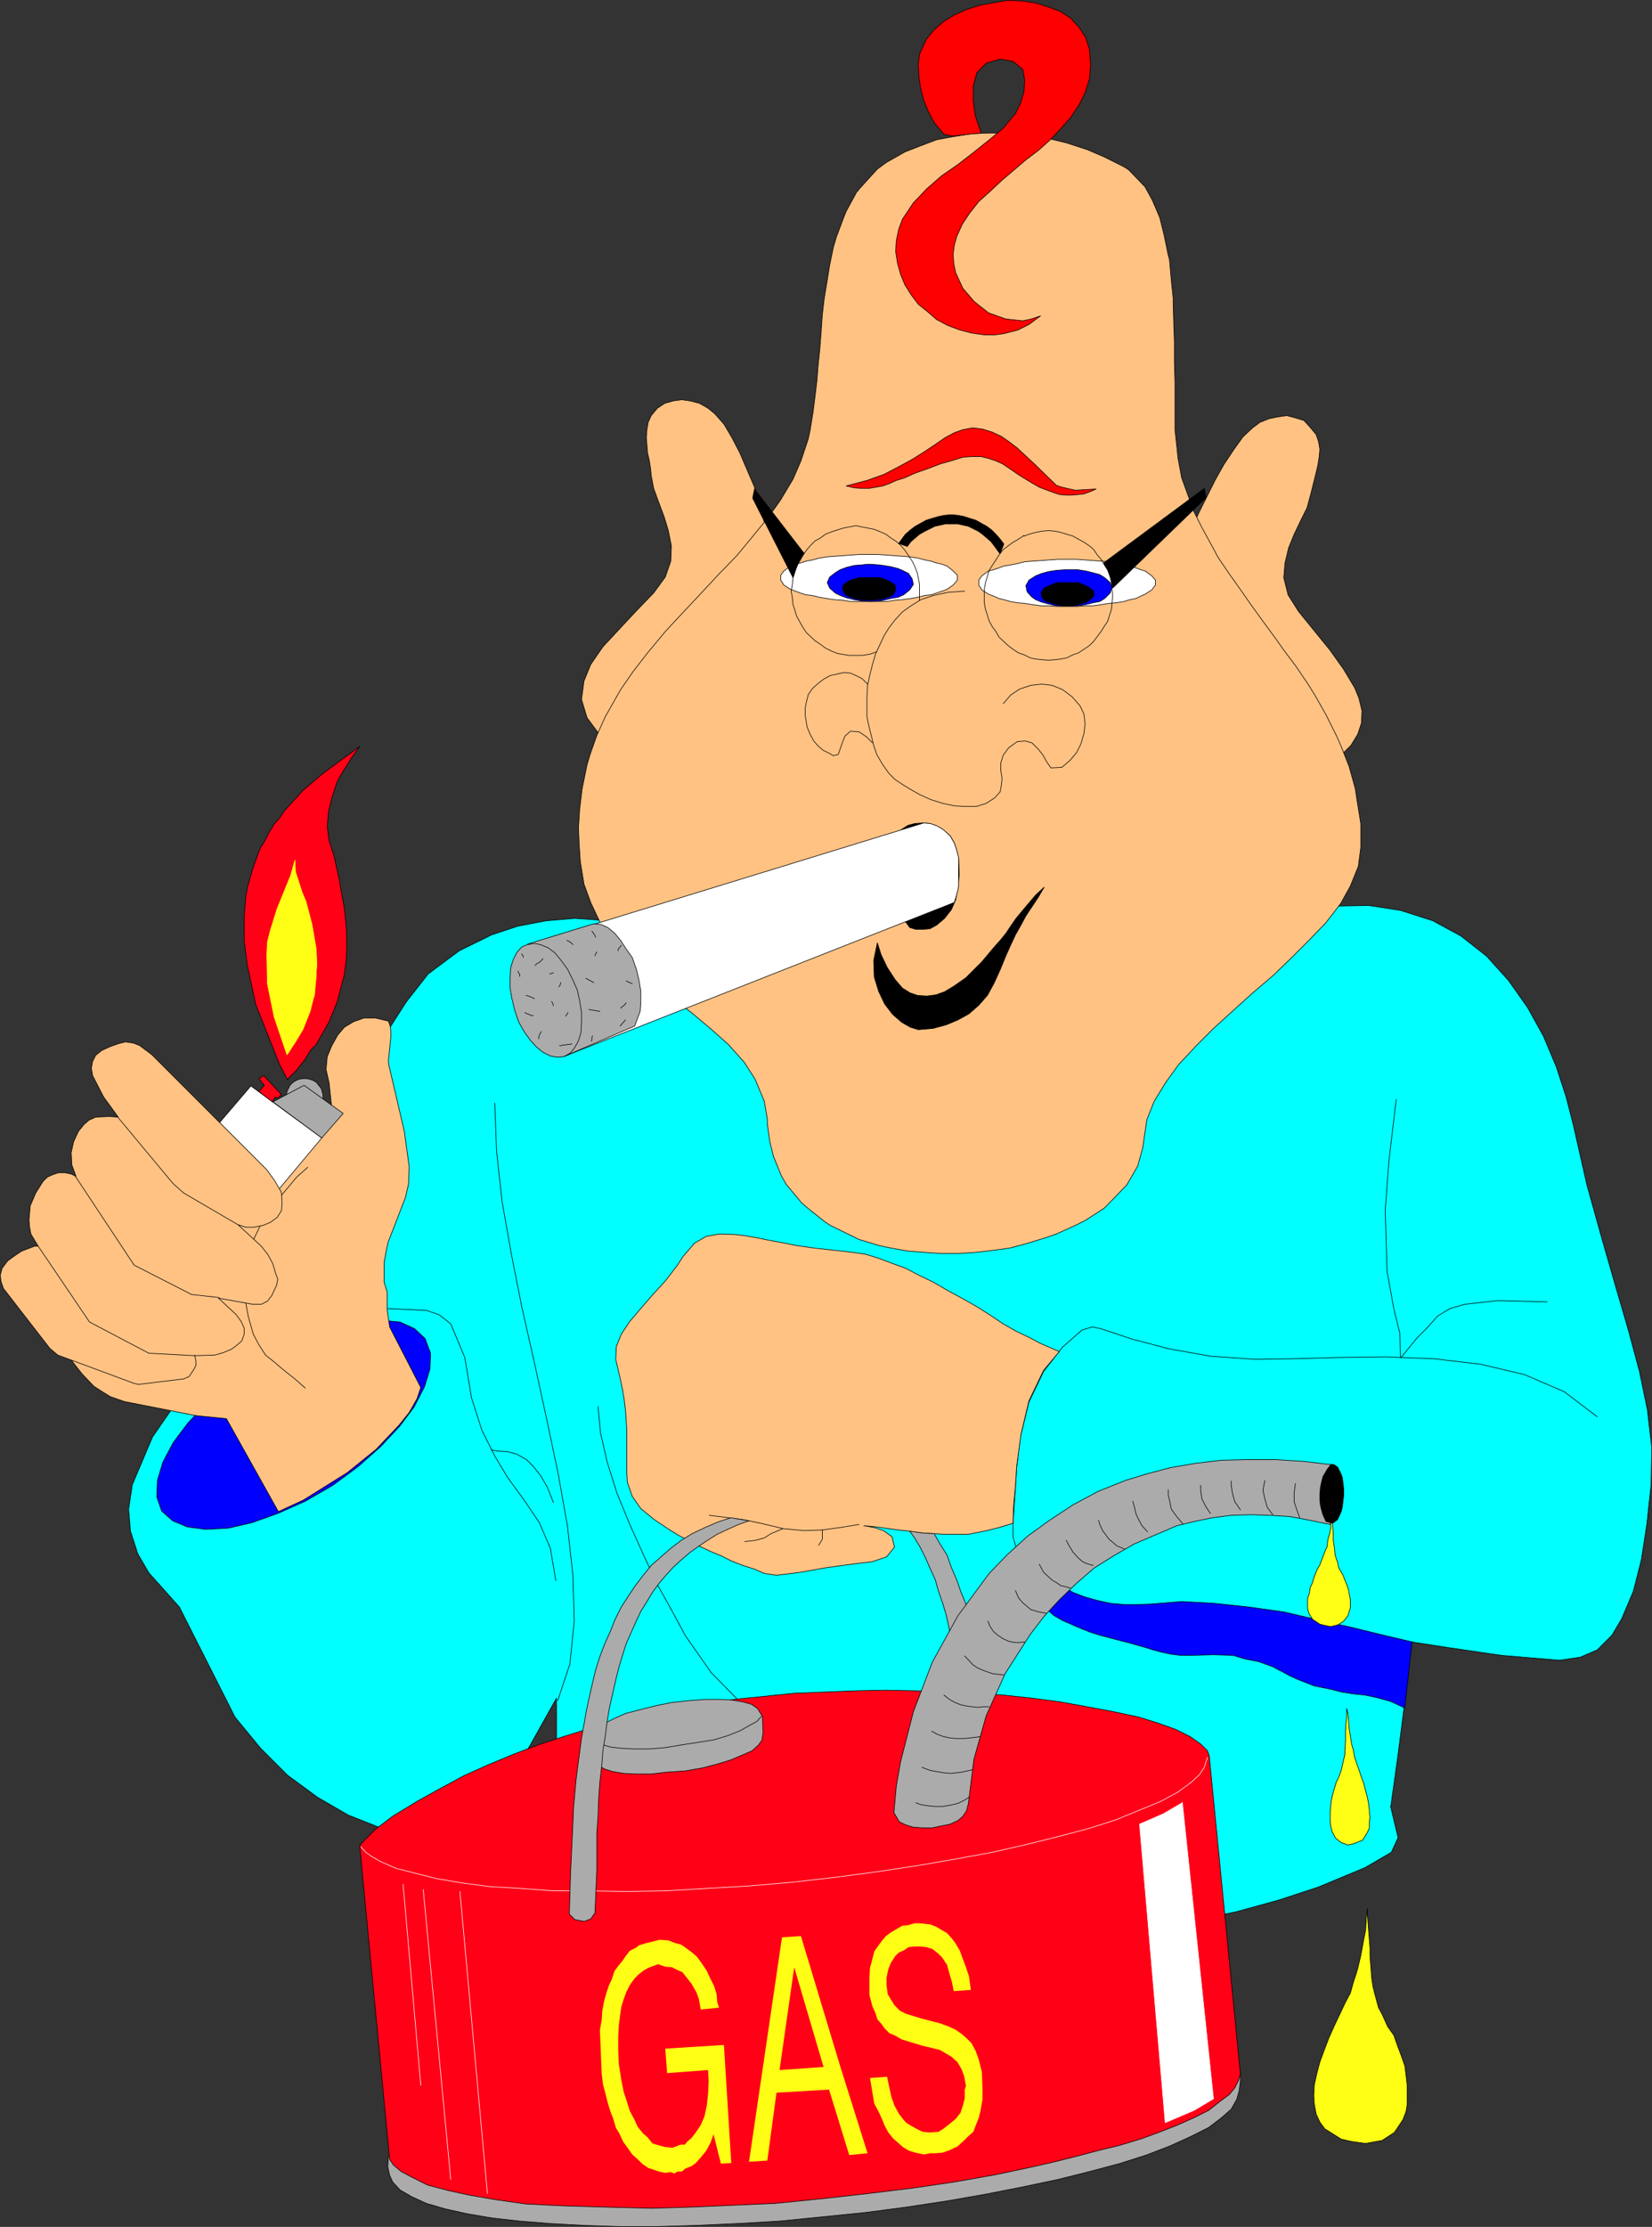 <?xml version="1.0" encoding="UTF-8" standalone="no"?>
<svg
   version="1.0"
   width="115.553mm"
   height="155.668mm"
   id="svg147"
   sodipodi:docname="Pyro.wmf"
   xmlns:inkscape="http://www.inkscape.org/namespaces/inkscape"
   xmlns:sodipodi="http://sodipodi.sourceforge.net/DTD/sodipodi-0.dtd"
   xmlns="http://www.w3.org/2000/svg"
   xmlns:svg="http://www.w3.org/2000/svg">
  <rect width="100%" height="100%" fill="#333333" stroke="none"/>
  <sodipodi:namedview
     id="namedview147"
     pagecolor="#ffffff"
     bordercolor="#000000"
     borderopacity="0.25"
     inkscape:showpageshadow="2"
     inkscape:pageopacity="0.0"
     inkscape:pagecheckerboard="0"
     inkscape:deskcolor="#d1d1d1"
     inkscape:document-units="mm" />
  <defs
     id="defs1">
    <pattern
       id="WMFhbasepattern"
       patternUnits="userSpaceOnUse"
       width="6"
       height="6"
       x="0"
       y="0" />
  </defs>
  <path
     style="fill:#00ffff;fill-opacity:1;fill-rule:evenodd;stroke:none"
     d="m 40.313,379.658 -5.332,12.604 -0.969,6.464 0.485,5.817 1.939,5.979 2.908,5.009 8.079,9.049 14.703,29.086 6.786,8.241 7.109,7.11 7.917,5.817 8.079,4.686 8.563,3.393 7.917,1.293 7.432,0.323 6.786,-1.131 3.232,-1.939 2.747,-2.909 2.747,-3.878 3.555,-4.848 5.332,-9.049 6.786,-12.119 v 12.281 l -0.646,7.756 -1.131,5.979 -2.424,6.302 -0.323,5.332 1.616,3.878 2.262,2.747 5.494,2.424 12.926,3.393 16.481,4.201 16.319,3.393 15.996,2.424 31.346,2.909 14.865,0.162 h 14.703 l 13.895,-0.808 13.572,-1.454 12.603,-1.939 12.28,-2.585 11.149,-3.07 10.341,-3.393 12.441,-5.171 6.948,-4.04 1.777,-3.878 -1.939,-8.08 1.939,-13.897 2.1,-16.482 1.454,-13.25 9.371,1.454 14.38,2.101 15.35,1.293 5.494,-0.808 4.524,-1.939 3.878,-3.878 2.585,-4.363 3.07,-7.272 2.1,-8.241 1.454,-9.372 1.131,-10.503 0.162,-9.857 -1.131,-9.857 -2.1,-10.18 -2.908,-10.827 -3.393,-11.635 -3.716,-12.927 -3.878,-13.897 -3.555,-15.674 -1.939,-7.595 -2.585,-7.918 -3.393,-8.08 -4.201,-7.595 -5.009,-7.11 -5.817,-6.464 -6.786,-5.333 -7.432,-4.04 -8.563,-2.747 -8.402,-1.293 -9.048,0.162 -9.371,0.97 -8.079,3.717 -9.694,13.412 -14.219,15.19 -26.498,24.723 H 212.228 l -16.804,-31.026 -13.249,-14.22 -12.441,-8.241 -17.773,-1.293 -7.594,0.646 -7.594,1.454 -6.786,2.262 -8.563,4.201 -8.24,6.14 -5.817,7.433 -5.17,8.08 -0.969,7.11 2.262,8.241 -63.176,91.461 z"
     id="path1" />
  <path
     style="fill:none;stroke:#000000;stroke-width:0.162px;stroke-linecap:round;stroke-linejoin:round;stroke-miterlimit:4;stroke-dasharray:none;stroke-opacity:1"
     d="m 40.313,379.658 -5.332,12.604 -0.969,6.464 0.485,5.817 1.939,5.979 2.908,5.009 8.079,9.049 14.703,29.086 6.786,8.241 7.109,7.11 7.917,5.817 8.079,4.686 8.563,3.393 7.917,1.293 7.432,0.323 6.786,-1.131 3.232,-1.939 2.747,-2.909 2.747,-3.878 3.555,-4.848 5.332,-9.049 6.786,-12.119 v 12.281 l -0.646,7.756 -1.131,5.979 -2.424,6.302 -0.323,5.332 1.616,3.878 2.262,2.747 5.494,2.424 12.926,3.393 16.481,4.201 16.319,3.393 15.996,2.424 31.346,2.909 14.865,0.162 h 14.703 l 13.895,-0.808 13.572,-1.454 12.603,-1.939 12.28,-2.585 11.149,-3.07 10.341,-3.393 12.441,-5.171 6.948,-4.04 1.777,-3.878 -1.939,-8.08 1.939,-13.897 2.1,-16.482 1.454,-13.25 9.371,1.454 14.38,2.101 15.35,1.293 5.494,-0.808 4.524,-1.939 3.878,-3.878 2.585,-4.363 3.07,-7.272 2.1,-8.241 1.454,-9.372 1.131,-10.503 0.162,-9.857 -1.131,-9.857 -2.1,-10.18 -2.908,-10.827 -3.393,-11.635 -3.716,-12.927 -3.878,-13.897 -3.555,-15.674 -1.939,-7.595 -2.585,-7.918 -3.393,-8.08 -4.201,-7.595 -5.009,-7.11 -5.817,-6.464 -6.786,-5.333 -7.432,-4.04 -8.563,-2.747 -8.402,-1.293 -9.048,0.162 -9.371,0.97 -8.079,3.717 -9.694,13.412 -14.219,15.19 -26.498,24.723 H 212.228 l -16.804,-31.026 -13.249,-14.22 -12.441,-8.241 -17.773,-1.293 -7.594,0.646 -7.594,1.454 -6.786,2.262 -8.563,4.201 -8.24,6.14 -5.817,7.433 -5.17,8.08 -0.969,7.11 2.262,8.241 -63.176,91.461 v 0"
     id="path2" />
  <path
     style="fill:#0000ff;fill-opacity:1;fill-rule:evenodd;stroke:none"
     d="m 112.375,353.642 1.454,3.878 -0.162,4.201 -1.454,4.686 -2.747,5.333 -3.878,5.171 -5.009,5.332 -5.817,5.171 -6.786,5.009 -7.271,4.201 -7.271,3.232 -6.786,2.424 -6.301,1.454 -5.978,0.323 -4.847,-0.646 -3.878,-1.616 -2.908,-2.585 -1.293,-3.717 0.162,-4.363 1.454,-4.848 2.747,-5.171 3.878,-5.171 5.17,-5.494 5.978,-5.171 6.625,-4.848 7.271,-4.201 7.109,-3.393 6.948,-2.262 6.14,-1.454 5.817,-0.323 5.009,0.485 3.878,1.778 z"
     id="path3" />
  <path
     style="fill:none;stroke:#000000;stroke-width:0.162px;stroke-linecap:round;stroke-linejoin:round;stroke-miterlimit:4;stroke-dasharray:none;stroke-opacity:1"
     d="m 112.375,353.642 1.454,3.878 -0.162,4.201 -1.454,4.686 -2.747,5.333 -3.878,5.171 -5.009,5.332 -5.817,5.171 -6.786,5.009 -7.271,4.201 -7.271,3.232 -6.786,2.424 -6.301,1.454 -5.978,0.323 -4.847,-0.646 -3.878,-1.616 -2.908,-2.585 -1.293,-3.717 0.162,-4.363 1.454,-4.848 2.747,-5.171 3.878,-5.171 5.17,-5.494 5.978,-5.171 6.625,-4.848 7.271,-4.201 7.109,-3.393 6.948,-2.262 6.14,-1.454 5.817,-0.323 5.009,0.485 3.878,1.778 2.747,2.585 v 0"
     id="path4" />
  <path
     style="fill:#0000ff;fill-opacity:1;fill-rule:evenodd;stroke:none"
     d="m 373.319,433.791 -7.594,-1.778 -8.563,-2.101 -8.725,-1.939 -9.048,-2.101 -9.21,-1.293 -9.048,-0.97 -8.725,-0.485 -7.917,0.646 -3.716,0.162 h -3.393 l -3.716,-0.323 -3.716,-0.808 -3.393,-0.97 -2.908,-1.131 -2.747,-1.616 -9.371,-6.14 0.485,4.04 1.293,3.07 1.293,2.585 0.969,1.616 1.616,1.293 1.454,1.293 2.262,1.293 2.585,1.131 2.262,0.97 2.424,0.97 2.585,0.808 2.424,0.646 2.424,0.646 2.585,0.646 2.262,0.646 2.262,0.646 2.1,0.646 2.424,0.646 2.262,0.485 2.585,0.323 h 2.908 l 5.817,-0.162 5.17,0.162 3.231,0.97 3.393,0.646 2.262,0.808 1.777,0.646 1.454,0.808 1.293,0.646 1.454,0.808 2.1,0.97 4.524,1.778 4.039,0.808 3.231,0.808 3.07,0.485 3.07,0.323 3.07,0.646 3.555,0.97 3.878,1.778 z"
     id="path5" />
  <path
     style="fill:none;stroke:#000000;stroke-width:0.162px;stroke-linecap:round;stroke-linejoin:round;stroke-miterlimit:4;stroke-dasharray:none;stroke-opacity:1"
     d="m 373.319,433.791 -7.594,-1.778 -8.563,-2.101 -8.725,-1.939 -9.048,-2.101 -9.21,-1.293 -9.048,-0.97 -8.725,-0.485 -7.917,0.646 -3.716,0.162 h -3.393 l -3.716,-0.323 -3.716,-0.808 -3.393,-0.97 -2.908,-1.131 -2.747,-1.616 -9.371,-6.14 0.485,4.04 1.293,3.07 1.293,2.585 0.969,1.616 1.616,1.293 1.454,1.293 2.262,1.293 2.585,1.131 2.262,0.97 2.424,0.97 2.585,0.808 2.424,0.646 2.424,0.646 2.585,0.646 2.262,0.646 2.262,0.646 2.1,0.646 2.424,0.646 2.262,0.485 2.585,0.323 h 2.908 l 5.817,-0.162 5.17,0.162 3.231,0.97 3.393,0.646 2.262,0.808 1.777,0.646 1.454,0.808 1.293,0.646 1.454,0.808 2.1,0.97 4.524,1.778 4.039,0.808 3.231,0.808 3.07,0.485 3.07,0.323 3.07,0.646 3.555,0.97 3.878,1.778 1.939,-17.452 v 0"
     id="path6" />
  <path
     style="fill:none;stroke:#000000;stroke-width:0.162px;stroke-linecap:round;stroke-linejoin:round;stroke-miterlimit:4;stroke-dasharray:none;stroke-opacity:1"
     d="m 271.365,412.623 -1.454,-1.616 -1.293,-2.101 -0.808,-2.909 v -3.393 l 0.969,-14.866 0.969,-8.08 2.262,-9.211 3.878,-8.08 5.009,-6.464 5.17,-4.525 2.747,-0.808 2.262,0.485 8.24,2.747 9.856,2.585 10.987,1.939 11.795,0.808 10.179,-0.162 11.795,-0.323 12.28,-0.162 12.764,0.485 12.441,1.454 11.633,2.747 10.502,4.525 8.725,6.625"
     id="path7" />
  <path
     style="fill:none;stroke:#000000;stroke-width:0.162px;stroke-linecap:round;stroke-linejoin:round;stroke-miterlimit:4;stroke-dasharray:none;stroke-opacity:1"
     d="m 370.41,358.651 4.201,-5.171 2.747,-2.747 2.747,-3.07 3.231,-1.939 3.878,-1.131 8.725,-0.97 13.088,0.323"
     id="path8" />
  <path
     style="fill:none;stroke:#000000;stroke-width:0.162px;stroke-linecap:round;stroke-linejoin:round;stroke-miterlimit:4;stroke-dasharray:none;stroke-opacity:1"
     d="m 370.249,358.651 -0.162,-6.302 -1.616,-6.625 -1.777,-9.857 -0.485,-16.159 0.969,-12.927 1.939,-16.321"
     id="path9" />
  <path
     style="fill:none;stroke:#000000;stroke-width:0.162px;stroke-linecap:round;stroke-linejoin:round;stroke-miterlimit:4;stroke-dasharray:none;stroke-opacity:1"
     d="m 147.437,449.304 3.231,-9.695 1.131,-11.15 -0.323,-12.119 -1.454,-13.089 -2.424,-13.735 -3.07,-14.543 -3.232,-14.866 -3.393,-15.028 -2.747,-13.897 -2.424,-13.735 -1.454,-13.25 -0.485,-12.766"
     id="path10" />
  <path
     style="fill:none;stroke:#000000;stroke-width:0.162px;stroke-linecap:round;stroke-linejoin:round;stroke-miterlimit:4;stroke-dasharray:none;stroke-opacity:1"
     d="m 102.519,345.724 10.179,0.485 3.393,1.131 3.07,2.424 3.716,8.888 1.777,10.665 2.747,8.564 3.393,6.787 3.393,5.656 4.363,5.979 4.039,5.979 2.908,6.787 1.454,8.564"
     id="path11" />
  <path
     style="fill:none;stroke:#000000;stroke-width:0.162px;stroke-linecap:round;stroke-linejoin:round;stroke-miterlimit:4;stroke-dasharray:none;stroke-opacity:1"
     d="m 129.825,383.052 1.777,0.323 2.585,0.162 2.424,0.646 2.585,1.454 1.777,1.778 1.939,2.424 1.777,3.07 1.616,4.04"
     id="path12" />
  <path
     style="fill:none;stroke:#000000;stroke-width:0.162px;stroke-linecap:round;stroke-linejoin:round;stroke-miterlimit:4;stroke-dasharray:none;stroke-opacity:1"
     d="m 158.101,371.579 0.646,6.948 1.777,7.756 2.585,8.241 3.393,8.241 3.716,8.241 3.716,7.918 3.878,6.948 3.393,6.302 6.786,9.695 8.887,9.049"
     id="path13" />
  <path
     style="fill:#ffc283;fill-opacity:1;fill-rule:evenodd;stroke:none"
     d="m 279.928,357.036 -4.847,-2.101 -3.07,-1.616 -3.393,-1.616 -3.393,-1.939 -3.393,-2.262 -3.555,-2.262 -3.716,-2.101 -3.878,-2.101 -3.878,-2.262 -3.716,-1.778 -3.716,-1.939 -3.555,-1.293 -3.878,-1.454 -3.232,-0.97 -3.393,-0.485 -10.179,-1.131 -4.524,-0.646 -4.039,-0.808 -3.555,-0.646 -3.07,-0.646 -2.908,-0.485 -2.424,-0.323 -4.363,-0.162 -3.555,0.646 -3.07,1.778 -3.07,3.555 -1.454,2.262 -3.232,4.201 -3.555,3.878 -3.07,3.555 -2.747,3.232 -2.262,3.393 -1.293,3.232 -0.162,3.393 1.131,4.848 0.646,3.07 0.485,2.909 0.323,2.747 0.162,2.424 0.162,2.424 v 4.525 3.555 3.232 l 0.162,2.747 1.293,3.717 2.262,3.232 3.555,2.909 4.363,2.909 2.424,1.454 2.585,1.293 2.747,1.454 2.747,1.293 2.747,1.131 2.908,1.454 2.908,1.131 3.07,0.97 2.585,1.131 3.231,0.485 2.747,-0.323 3.716,-0.485 6.301,-1.131 4.524,-0.646 5.009,-0.646 2.908,-0.323 3.878,-1.293 2.1,-2.585 -0.646,-2.747 -2.262,-1.616 -2.424,-0.808 -2.747,-0.485 3.393,0.323 4.524,0.646 4.039,0.485 3.555,0.485 2.908,0.162 2.747,0.162 h 2.424 4.039 l 4.847,-0.97 3.232,-0.808 3.716,-1.131 0.162,-4.686 0.485,-5.171 0.323,-5.171 1.131,-8.403 2.1,-8.888 3.878,-8.08 4.201,-5.009 v 0 z"
     id="path14" />
  <path
     style="fill:none;stroke:#000000;stroke-width:0.162px;stroke-linecap:round;stroke-linejoin:round;stroke-miterlimit:4;stroke-dasharray:none;stroke-opacity:1"
     d="m 279.928,357.036 -4.847,-2.101 -3.07,-1.616 -3.393,-1.616 -3.393,-1.939 -3.393,-2.262 -3.555,-2.262 -3.716,-2.101 -3.878,-2.101 -3.878,-2.262 -3.716,-1.778 -3.716,-1.939 -3.555,-1.293 -3.878,-1.454 -3.232,-0.97 -3.393,-0.485 -10.179,-1.131 -4.524,-0.646 -4.039,-0.808 -3.555,-0.646 -3.07,-0.646 -2.908,-0.485 -2.424,-0.323 -4.363,-0.162 -3.555,0.646 -3.07,1.778 -3.07,3.555 -1.454,2.262 -3.232,4.201 -3.555,3.878 -3.07,3.555 -2.747,3.232 -2.262,3.393 -1.293,3.232 -0.162,3.393 1.131,4.848 0.646,3.07 0.485,2.909 0.323,2.747 0.162,2.424 0.162,2.424 v 4.525 3.555 3.232 l 0.162,2.747 1.293,3.717 2.262,3.232 3.555,2.909 4.363,2.909 2.424,1.454 2.585,1.293 2.747,1.454 2.747,1.293 2.747,1.131 2.908,1.454 2.908,1.131 3.07,0.97 2.585,1.131 3.231,0.485 2.747,-0.323 3.716,-0.485 6.301,-1.131 4.524,-0.646 5.009,-0.646 2.908,-0.323 3.878,-1.293 2.1,-2.585 -0.646,-2.747 -2.262,-1.616 -2.424,-0.808 -2.747,-0.485 3.393,0.323 4.524,0.646 4.039,0.485 3.555,0.485 2.908,0.162 2.747,0.162 h 2.424 4.039 l 4.847,-0.97 3.232,-0.808 3.716,-1.131 0.162,-4.686 0.485,-5.171 0.323,-5.171 1.131,-8.403 2.1,-8.888 3.878,-8.08 4.201,-5.009 v 0"
     id="path15" />
  <path
     style="fill:none;stroke:#000000;stroke-width:0.162px;stroke-linecap:round;stroke-linejoin:round;stroke-miterlimit:4;stroke-dasharray:none;stroke-opacity:1"
     d="m 227.093,402.766 -5.009,0.808 -4.686,0.646 -4.847,0.162 -5.332,-0.485 -3.393,-0.808 -2.747,-0.646 -4.686,-0.97 -8.887,-1.131"
     id="path16" />
  <path
     style="fill:none;stroke:#000000;stroke-width:0.162px;stroke-linecap:round;stroke-linejoin:round;stroke-miterlimit:4;stroke-dasharray:none;stroke-opacity:1"
     d="m 206.897,403.897 -3.07,1.293 -1.777,1.131 -2.424,0.646 -2.747,0.323"
     id="path17" />
  <path
     style="fill:none;stroke:#000000;stroke-width:0.162px;stroke-linecap:round;stroke-linejoin:round;stroke-miterlimit:4;stroke-dasharray:none;stroke-opacity:1"
     d="m 217.399,404.22 v 2.424 l -0.969,1.616"
     id="path18" />
  <path
     style="fill:#ababab;fill-opacity:1;fill-rule:evenodd;stroke:none"
     d="m 102.519,569.851 225.397,-22.138 v 2.101 l -0.323,2.585 -0.646,2.262 -1.454,2.585 -2.585,2.262 -3.393,2.585 -4.847,2.424 -5.332,2.424 -6.301,2.424 -7.109,2.262 -7.917,2.101 -8.402,2.101 -9.21,1.939 -9.856,1.939 -10.179,1.778 -10.664,1.616 -10.987,1.454 -11.31,1.131 -11.31,1.131 -11.149,0.646 -10.826,0.485 -10.502,0.323 h -9.694 l -9.533,-0.323 -8.887,-0.485 -8.079,-0.646 -7.271,-0.808 -6.625,-1.131 -5.817,-1.293 -5.009,-1.454 -3.878,-1.778 -3.07,-1.778 -1.939,-2.101 -0.808,-1.778 -0.485,-2.262 0.162,-2.585 v 0 z"
     id="path19" />
  <path
     style="fill:none;stroke:#000000;stroke-width:0.162px;stroke-linecap:round;stroke-linejoin:round;stroke-miterlimit:4;stroke-dasharray:none;stroke-opacity:1"
     d="m 102.519,569.851 225.397,-22.138 v 2.101 l -0.323,2.585 -0.646,2.262 -1.454,2.585 -2.585,2.262 -3.393,2.585 -4.847,2.424 -5.332,2.424 -6.301,2.424 -7.109,2.262 -7.917,2.101 -8.402,2.101 -9.21,1.939 -9.856,1.939 -10.179,1.778 -10.664,1.616 -10.987,1.454 -11.31,1.131 -11.31,1.131 -11.149,0.646 -10.826,0.485 -10.502,0.323 h -9.694 l -9.533,-0.323 -8.887,-0.485 -8.079,-0.646 -7.271,-0.808 -6.625,-1.131 -5.817,-1.293 -5.009,-1.454 -3.878,-1.778 -3.07,-1.778 -1.939,-2.101 -0.808,-1.778 -0.485,-2.262 0.162,-2.585 v 0"
     id="path20" />
  <path
     style="fill:#ff0017;fill-opacity:1;fill-rule:evenodd;stroke:none"
     d="m 103.004,570.497 0.969,1.454 2.1,1.778 2.747,1.454 4.201,2.101 5.494,1.454 5.978,1.293 6.625,1.131 7.917,1.131 9.856,0.485 10.826,0.323 12.764,0.323 10.502,-0.323 10.987,-0.485 10.987,-0.485 12.926,-1.293 11.472,-1.293 11.957,-1.454 10.987,-1.616 10.987,-1.939 8.402,-1.778 6.463,-1.454 6.463,-1.616 5.494,-1.454 5.978,-1.454 5.817,-1.778 4.847,-1.778 4.524,-1.778 4.363,-1.939 3.878,-1.939 3.07,-2.424 2.424,-1.778 1.454,-1.778 0.969,-1.939 0.485,-1.616 -0.162,-1.778 -8.079,-82.411 -0.485,-1.293 -1.777,-1.778 -2.747,-1.939 -3.878,-1.939 -4.524,-1.616 -5.17,-1.616 -6.786,-1.454 -6.948,-1.293 -7.109,-1.293 -7.432,-0.97 -7.432,-0.808 -7.594,-0.485 -7.756,-0.485 -7.917,-0.162 -7.917,-0.162 -8.079,0.162 -16.157,0.646 -7.917,0.808 -7.917,0.808 -7.594,1.131 -7.594,1.293 -7.594,1.454 -7.432,1.778 -7.271,1.778 -7.271,2.262 -6.948,2.262 -6.786,2.585 -6.625,2.747 -6.463,2.909 -5.978,3.232 -6.14,3.393 -6.625,4.04 -4.686,3.555 -2.747,2.747 -1.293,1.454 7.917,82.896 z"
     id="path21" />
  <path
     style="fill:none;stroke:#000000;stroke-width:0.162px;stroke-linecap:round;stroke-linejoin:round;stroke-miterlimit:4;stroke-dasharray:none;stroke-opacity:1"
     d="m 103.004,570.497 0.969,1.454 2.1,1.778 2.747,1.454 4.201,2.101 5.494,1.454 5.978,1.293 6.625,1.131 7.917,1.131 9.856,0.485 10.826,0.323 12.764,0.323 10.502,-0.323 10.987,-0.485 10.987,-0.485 12.926,-1.293 11.472,-1.293 11.957,-1.454 10.987,-1.616 10.987,-1.939 8.402,-1.778 6.463,-1.454 6.463,-1.616 5.494,-1.454 5.978,-1.454 5.817,-1.778 4.847,-1.778 4.524,-1.778 4.363,-1.939 3.878,-1.939 3.07,-2.424 2.424,-1.778 1.454,-1.778 0.969,-1.939 0.485,-1.616 -0.162,-1.778 -8.079,-82.411 -0.485,-1.293 -1.777,-1.778 -2.747,-1.939 -3.878,-1.939 -4.524,-1.616 -5.17,-1.616 -6.786,-1.454 -6.948,-1.293 -7.109,-1.293 -7.432,-0.97 -7.432,-0.808 -7.594,-0.485 -7.756,-0.485 -7.917,-0.162 -7.917,-0.162 -8.079,0.162 -16.157,0.646 -7.917,0.808 -7.917,0.808 -7.594,1.131 -7.594,1.293 -7.594,1.454 -7.432,1.778 -7.271,1.778 -7.271,2.262 -6.948,2.262 -6.786,2.585 -6.625,2.747 -6.463,2.909 -5.978,3.232 -6.14,3.393 -6.625,4.04 -4.686,3.555 -2.747,2.747 -1.293,1.454 7.917,82.896 v 0"
     id="path22" />
  <path
     style="fill:none;stroke:#ffffff;stroke-width:0.162px;stroke-linecap:round;stroke-linejoin:round;stroke-miterlimit:4;stroke-dasharray:none;stroke-opacity:1"
     d="m 319.191,464.332 -0.808,2.585 -1.293,1.939 -2.262,2.101 -3.555,2.585 -4.524,2.424 -5.494,2.262 -6.301,2.585 -7.109,2.262 -7.917,2.101 -8.402,2.101 -9.21,2.101 -9.694,1.778 -10.341,1.778 -10.664,1.616 -10.987,1.454 -11.31,1.293 -11.31,0.97 -11.149,0.646 -10.826,0.646 -10.502,0.162 -9.694,-0.162 h -9.533 l -8.725,-0.646 -8.24,-0.485 -7.271,-0.97 -6.625,-1.131 -5.817,-1.454 -5.009,-1.293 -4.039,-1.778 -2.262,-1.293 -1.616,-1.131 -1.293,-1.454"
     id="path23" />
  <path
     style="fill:#ffffff;fill-opacity:1;fill-rule:evenodd;stroke:none"
     d="m 312.566,476.128 8.24,78.372 -5.17,3.07 -7.594,3.232 -6.786,-78.856 6.301,-2.747 5.009,-2.909 v 0 z"
     id="path24" />
  <path
     style="fill:none;stroke:#ffffff;stroke-width:0.162px;stroke-linecap:round;stroke-linejoin:round;stroke-miterlimit:4;stroke-dasharray:none;stroke-opacity:1"
     d="m 312.566,476.128 8.24,78.372 -5.17,3.07 -7.594,3.232 -6.786,-78.856 6.301,-2.747 5.009,-2.909 v 0"
     id="path25" />
  <path
     style="fill:#ababab;fill-opacity:1;fill-rule:evenodd;stroke:none"
     d="m 201.565,453.344 0.162,4.525 -0.323,1.939 -0.969,1.293 -1.616,1.454 -2.585,1.131 -3.07,1.293 -3.716,1.131 -3.716,0.97 -4.686,0.808 -4.847,0.323 -4.039,0.485 h -3.878 l -3.393,-0.162 -2.908,-0.485 -2.1,-0.646 -1.616,-0.97 -0.808,-1.939 -0.485,-5.494 1.131,-2.585 1.777,-1.131 2.585,-1.293 2.908,-1.293 3.716,-0.97 4.524,-1.131 4.039,-0.808 4.524,-0.485 4.363,-0.323 h 3.716 l 3.231,0.162 2.908,0.485 2.262,0.646 1.616,1.131 1.293,2.101 v 0 z"
     id="path26" />
  <path
     style="fill:none;stroke:#000000;stroke-width:0.162px;stroke-linecap:round;stroke-linejoin:round;stroke-miterlimit:4;stroke-dasharray:none;stroke-opacity:1"
     d="m 201.565,453.344 0.162,4.525 -0.323,1.939 -0.969,1.293 -1.616,1.454 -2.585,1.131 -3.07,1.293 -3.716,1.131 -3.716,0.97 -4.686,0.808 -4.847,0.323 -4.039,0.485 h -3.878 l -3.393,-0.162 -2.908,-0.485 -2.1,-0.646 -1.616,-0.97 -0.808,-1.939 -0.485,-5.494 1.131,-2.585 1.777,-1.131 2.585,-1.293 2.908,-1.293 3.716,-0.97 4.524,-1.131 4.039,-0.808 4.524,-0.485 4.363,-0.323 h 3.716 l 3.231,0.162 2.908,0.485 2.262,0.646 1.616,1.131 1.293,2.101 v 0"
     id="path27" />
  <path
     style="fill:none;stroke:#000000;stroke-width:0.162px;stroke-linecap:round;stroke-linejoin:round;stroke-miterlimit:4;stroke-dasharray:none;stroke-opacity:1"
     d="m 201.241,453.505 -1.131,1.293 -2.1,1.131 -2.262,1.293 -3.232,1.293 -3.716,1.131 -4.039,0.646 -4.201,0.646 -4.847,0.808 -4.039,0.323 h -4.039 l -3.232,-0.162 -2.908,-0.323 -2.262,-0.646 -1.454,-0.97"
     id="path28" />
  <path
     style="fill:#ababab;fill-opacity:1;fill-rule:evenodd;stroke:none"
     d="m 193.163,400.988 4.847,0.808 -2.747,0.97 -2.908,1.293 -2.747,1.293 -2.585,1.616 -2.424,1.616 -2.262,1.616 -2.262,1.939 -2.1,1.939 -1.939,2.101 -1.777,2.101 -1.777,2.424 -1.454,2.424 -1.616,2.585 -1.293,2.747 -1.293,2.909 -1.293,2.909 -0.969,3.07 -0.969,3.232 -0.808,3.232 -0.808,3.555 -0.808,3.555 -0.646,3.717 -0.485,3.878 -0.646,4.04 -0.323,4.04 -0.485,4.201 -0.323,4.525 -0.162,4.525 -0.323,4.525 v 4.848 4.848 l -0.485,11.311 -1.131,1.616 -1.777,0.646 -2.424,-0.485 -1.454,-1.454 0.323,-10.827 0.162,-3.232 0.162,-3.555 0.162,-3.393 0.162,-3.555 0.162,-3.717 0.323,-3.555 0.323,-3.555 0.485,-3.878 0.485,-3.555 0.485,-3.717 0.646,-3.555 0.646,-3.717 0.808,-3.717 0.808,-3.555 0.808,-3.393 1.131,-3.555 1.293,-3.393 1.454,-3.232 1.293,-3.232 1.616,-3.232 1.777,-2.747 1.939,-2.909 2.1,-2.747 2.1,-2.585 2.585,-2.262 2.585,-2.262 2.747,-2.101 2.908,-1.778 3.393,-1.616 3.393,-1.454 z"
     id="path29" />
  <path
     style="fill:none;stroke:#000000;stroke-width:0.162px;stroke-linecap:round;stroke-linejoin:round;stroke-miterlimit:4;stroke-dasharray:none;stroke-opacity:1"
     d="m 193.163,400.988 4.847,0.808 -2.747,0.97 -2.908,1.293 -2.747,1.293 -2.585,1.616 -2.424,1.616 -2.262,1.616 -2.262,1.939 -2.1,1.939 -1.939,2.101 -1.777,2.101 -1.777,2.424 -1.454,2.424 -1.616,2.585 -1.293,2.747 -1.293,2.909 -1.293,2.909 -0.969,3.07 -0.969,3.232 -0.808,3.232 -0.808,3.555 -0.808,3.555 -0.646,3.717 -0.485,3.878 -0.646,4.04 -0.323,4.04 -0.485,4.201 -0.323,4.525 -0.162,4.525 -0.323,4.525 v 4.848 4.848 l -0.485,11.311 -1.131,1.616 -1.777,0.646 -2.424,-0.485 -1.454,-1.454 0.323,-10.827 0.162,-3.232 0.162,-3.555 0.162,-3.393 0.162,-3.555 0.162,-3.717 0.323,-3.555 0.323,-3.555 0.485,-3.878 0.485,-3.555 0.485,-3.717 0.646,-3.555 0.646,-3.717 0.808,-3.717 0.808,-3.555 0.808,-3.393 1.131,-3.555 1.293,-3.393 1.454,-3.232 1.293,-3.232 1.616,-3.232 1.777,-2.747 1.939,-2.909 2.1,-2.747 2.1,-2.585 2.585,-2.262 2.585,-2.262 2.747,-2.101 2.908,-1.778 3.393,-1.616 3.393,-1.454 3.393,-1.131 v 0"
     id="path30" />
  <path
     style="fill:none;stroke:#ffffff;stroke-width:0.162px;stroke-linecap:round;stroke-linejoin:round;stroke-miterlimit:4;stroke-dasharray:none;stroke-opacity:1"
     d="m 111.891,499.236 7.271,76.594"
     id="path31" />
  <path
     style="fill:none;stroke:#ffffff;stroke-width:0.162px;stroke-linecap:round;stroke-linejoin:round;stroke-miterlimit:4;stroke-dasharray:none;stroke-opacity:1"
     d="m 121.585,499.721 7.271,79.826"
     id="path32" />
  <path
     style="fill:none;stroke:#ffffff;stroke-width:0.162px;stroke-linecap:round;stroke-linejoin:round;stroke-miterlimit:4;stroke-dasharray:none;stroke-opacity:1"
     d="m 106.559,497.781 4.686,53.163"
     id="path33" />
  <path
     style="fill:#ffff15;fill-opacity:1;fill-rule:evenodd;stroke:none"
     d="m 175.874,541.249 15.511,-0.97 1.939,31.187 -2.747,0.162 -1.939,-7.756 -0.808,2.262 -1.131,2.101 -1.454,1.778 -1.293,1.454 -1.131,0.808 -1.616,0.646 -0.969,0.808 h -1.131 l -0.808,0.485 -0.969,-0.323 -1.616,0.162 -1.454,-0.323 -1.454,-0.485 -1.454,-0.485 -1.616,-1.131 -1.131,-1.131 -1.454,-1.293 -1.131,-1.616 -1.293,-1.778 -0.969,-2.101 -0.969,-1.616 -0.646,-2.262 -0.808,-2.101 -0.646,-2.101 -0.646,-2.585 -0.646,-2.424 -0.323,-2.747 -0.162,-3.717 -0.162,-4.201 -0.162,-3.555 0.485,-2.747 0.162,-2.424 0.485,-2.585 0.646,-2.262 0.646,-1.939 0.646,-1.293 0.808,-2.424 0.969,-1.293 1.293,-1.616 0.646,-0.97 1.131,-1.454 1.616,-0.808 0.808,-0.646 1.616,-0.485 1.939,-0.485 1.939,-0.485 2.262,0.162 1.616,0.646 1.777,0.485 1.616,1.131 1.293,0.97 1.293,1.131 1.293,1.778 1.293,1.939 0.808,1.778 1.131,2.262 0.646,2.101 0.162,2.101 0.485,1.454 -4.847,0.485 -0.485,-2.747 -0.646,-1.778 -1.293,-2.262 -1.131,-1.454 -1.293,-1.616 -1.131,-0.485 -1.616,-0.808 -1.777,-0.162 -1.939,-0.646 -2.585,0.97 -1.131,0.646 -1.454,1.131 -0.969,0.97 -1.293,1.778 -0.969,1.939 -0.808,2.262 -0.485,1.616 -0.323,2.262 -0.323,2.585 -0.162,2.909 v 3.878 l 0.162,3.393 0.646,4.201 0.646,3.232 0.808,2.424 0.808,2.585 1.131,2.101 0.969,2.101 1.293,1.616 1.293,1.131 1.293,1.616 1.616,0.485 1.777,0.485 1.939,0.162 2.1,-0.808 h 1.131 l 0.646,-0.808 1.131,-0.97 1.131,-1.454 1.293,-1.939 0.969,-2.262 0.646,-2.909 0.323,-3.07 0.162,-3.393 -0.162,-2.909 -10.826,0.808 -0.485,-6.464 z"
     id="path34" />
  <path
     style="fill:#ffff15;fill-opacity:1;fill-rule:evenodd;stroke:none"
     d="m 198.01,571.144 8.725,-59.304 5.009,-0.323 10.341,34.257 -4.363,0.323 -7.756,-26.339 -3.878,27.147 11.633,-0.808 4.363,-0.323 7.271,23.108 -4.847,0.485 -5.332,-17.29 -13.895,0.808 -2.424,17.937 z"
     id="path35" />
  <path
     style="fill:#ffff15;fill-opacity:1;fill-rule:evenodd;stroke:none"
     d="m 230.002,549.006 4.524,-0.323 0.485,2.424 0.646,2.909 0.808,2.262 1.131,2.101 0.969,1.293 0.969,1.131 1.293,0.808 1.777,0.97 1.293,0.646 1.939,0.162 2.262,-0.162 1.293,-0.808 1.454,-1.131 1.777,-1.454 1.293,-1.616 0.646,-1.939 0.485,-1.939 v -2.262 l 0.323,-0.97 -0.485,-2.585 -0.646,-1.778 -1.131,-1.939 -1.616,-1.454 -3.07,-1.778 -4.686,-1.131 -5.332,-1.616 -1.939,-1.131 -1.293,-0.485 -1.293,-1.293 -0.808,-1.131 -1.131,-1.293 -0.485,-1.616 -0.808,-1.778 -0.808,-3.07 v -1.616 -2.909 l 0.162,-2.585 0.646,-2.424 0.485,-1.939 1.131,-1.616 0.969,-1.293 0.969,-1.131 1.293,-0.97 3.07,-1.778 1.616,-0.162 1.616,-0.485 h 1.293 l 1.616,0.162 1.293,0.162 1.616,0.646 1.293,0.808 1.454,0.808 1.293,1.454 0.969,1.293 1.131,1.939 0.646,1.778 0.969,2.585 0.808,2.424 0.485,3.555 -4.524,0.323 -0.485,-2.424 -0.808,-2.747 -0.485,-1.778 -1.293,-1.939 -1.131,-1.131 -1.454,-1.131 -1.616,-0.485 -1.454,-0.162 h -1.616 l -1.616,0.162 -1.131,0.808 -1.454,0.646 -0.969,0.97 -1.131,1.778 -0.646,1.616 -0.485,2.262 v 1.939 l 0.323,2.424 0.969,1.616 0.808,1.293 1.454,1.454 1.616,0.808 4.201,1.293 5.009,1.293 2.1,0.808 1.777,0.808 1.616,1.131 1.293,1.131 1.293,1.293 1.131,2.101 0.808,2.262 0.808,3.232 0.162,4.04 v 3.232 l -0.485,2.909 -0.485,1.939 -0.646,1.616 -0.808,2.101 -1.293,1.131 -1.131,1.131 -1.777,1.616 -2.1,0.97 -1.777,0.646 -1.939,0.162 h -1.293 l -1.777,0.323 -2.262,-0.485 -1.616,-0.485 -1.616,-0.97 -1.293,-1.131 -1.293,-1.131 -1.293,-1.616 -0.969,-1.778 -0.646,-1.616 -0.969,-2.101 -1.131,-2.101 -0.646,-3.878 -0.162,-0.97 -0.323,-1.939 z"
     id="path36" />
  <path
     style="fill:#ffc283;fill-opacity:1;fill-rule:evenodd;stroke:none"
     d="m 17.208,357.359 1.131,1.131 0.969,1.454 2.424,3.07 3.07,3.232 2.262,1.454 2.1,1.293 3.716,1.293 18.904,3.717 8.079,0.808 13.734,24.562 6.625,-3.07 11.633,-7.272 7.594,-6.14 5.978,-6.302 2.747,-3.393 2.1,-3.717 0.969,-2.909 -8.24,-15.998 -0.646,-4.525 v -4.686 l -0.808,-2.585 v -5.332 l 0.969,-5.009 4.686,-12.119 0.808,-3.555 0.162,-4.525 -1.293,-9.372 -4.039,-17.29 -0.162,-1.293 0.646,-6.302 v -1.454 l -0.162,-1.454 -0.485,-1.293 -3.393,-0.808 h -3.07 l -2.747,0.97 -2.424,1.454 -1.777,2.101 -1.616,2.909 -1.131,2.747 -0.323,3.393 0.808,3.555 0.969,9.211 -30.214,4.848 -5.17,-6.787 z"
     id="path37" />
  <path
     style="fill:none;stroke:#000000;stroke-width:0.162px;stroke-linecap:round;stroke-linejoin:round;stroke-miterlimit:4;stroke-dasharray:none;stroke-opacity:1"
     d="m 17.208,357.359 1.131,1.131 0.969,1.454 2.424,3.07 3.07,3.232 2.262,1.454 2.1,1.293 3.716,1.293 18.904,3.717 8.079,0.808 13.734,24.562 6.625,-3.07 11.633,-7.272 7.594,-6.14 5.978,-6.302 2.747,-3.393 2.1,-3.717 0.969,-2.909 -8.24,-15.998 -0.646,-4.525 v -4.686 l -0.808,-2.585 v -5.332 l 0.969,-5.009 4.686,-12.119 0.808,-3.555 0.162,-4.525 -1.293,-9.372 -4.039,-17.29 -0.162,-1.293 0.646,-6.302 v -1.454 l -0.162,-1.454 -0.485,-1.293 -3.393,-0.808 h -3.07 l -2.747,0.97 -2.424,1.454 -1.777,2.101 -1.616,2.909 -1.131,2.747 -0.323,3.393 0.808,3.555 0.969,9.211 -30.214,4.848 -5.17,-6.787 -35.385,63.99 v 0"
     id="path38" />
  <path
     style="fill:none;stroke:#000000;stroke-width:0.162px;stroke-linecap:round;stroke-linejoin:round;stroke-miterlimit:4;stroke-dasharray:none;stroke-opacity:1"
     d="m 81.353,308.397 -2.908,2.585 -2.424,2.909 -2.747,3.232 -2.424,3.232 -2.1,3.555 -1.777,3.717 -1.293,4.04 -0.646,4.04 -0.485,3.878 0.323,4.201 0.808,4.201 1.293,4.525 1.454,2.747 1.777,2.747 2.424,1.939 2.262,1.939 3.07,2.424 2.747,2.424"
     id="path39" />
  <path
     style="fill:#ababab;fill-opacity:1;fill-rule:evenodd;stroke:none"
     d="m 85.392,290.46 v -1.293 l -0.485,-1.616 -1.293,-1.616 -0.808,-0.485 -0.969,-0.323 -0.808,-0.162 h -0.969 l -0.969,0.162 -0.808,0.323 -0.808,0.485 -0.808,0.808 -0.808,1.616 -0.162,1.454 4.686,-2.747 5.009,3.393 z"
     id="path40" />
  <path
     style="fill:none;stroke:#000000;stroke-width:0.162px;stroke-linecap:round;stroke-linejoin:round;stroke-miterlimit:4;stroke-dasharray:none;stroke-opacity:1"
     d="m 85.392,290.46 v -1.293 l -0.485,-1.616 -1.293,-1.616 -0.808,-0.485 -0.969,-0.323 -0.808,-0.162 h -0.969 l -0.969,0.162 -0.808,0.323 -0.808,0.485 -0.808,0.808 -0.808,1.616 -0.162,1.454 4.686,-2.747 5.009,3.393 v 0"
     id="path41" />
  <path
     style="fill:#ffffff;fill-opacity:1;fill-rule:evenodd;stroke:none"
     d="m 57.763,296.924 8.563,-10.019 18.743,13.735 -11.633,13.897 -0.969,-2.424 -2.424,-3.07 -12.28,-12.119 z"
     id="path42" />
  <path
     style="fill:none;stroke:#000000;stroke-width:0.162px;stroke-linecap:round;stroke-linejoin:round;stroke-miterlimit:4;stroke-dasharray:none;stroke-opacity:1"
     d="m 57.763,296.924 8.563,-10.019 18.743,13.735 -11.633,13.897 -0.969,-2.424 -2.424,-3.07 -12.28,-12.119 v 0"
     id="path43" />
  <path
     style="fill:#ababab;fill-opacity:1;fill-rule:evenodd;stroke:none"
     d="m 72.143,291.106 8.24,-4.363 10.341,7.433 -5.655,6.464 -12.926,-9.534 z"
     id="path44" />
  <path
     style="fill:none;stroke:#000000;stroke-width:0.162px;stroke-linecap:round;stroke-linejoin:round;stroke-miterlimit:4;stroke-dasharray:none;stroke-opacity:1"
     d="m 72.143,291.106 8.24,-4.363 10.341,7.433 -5.655,6.464 -12.926,-9.534 v 0"
     id="path45" />
  <path
     style="fill:#ff0017;fill-opacity:1;fill-rule:evenodd;stroke:none"
     d="m 73.436,290.137 0.969,-0.97 -4.686,-5.009 -1.293,0.808 1.454,1.778 -1.454,1.616 3.555,2.747 0.808,-1.293 z"
     id="path46" />
  <path
     style="fill:none;stroke:#000000;stroke-width:0.162px;stroke-linecap:round;stroke-linejoin:round;stroke-miterlimit:4;stroke-dasharray:none;stroke-opacity:1"
     d="m 73.436,290.137 0.969,-0.97 -4.686,-5.009 -1.293,0.808 1.454,1.778 -1.454,1.616 3.555,2.747 0.808,-1.293 0.646,0.323 v 0"
     id="path47" />
  <path
     style="fill:#ffc283;fill-opacity:1;fill-rule:evenodd;stroke:none"
     d="m 51.462,358.005 0.323,1.616 v 1.131 l -0.485,0.97 -0.646,0.97 -0.646,0.97 -1.454,0.646 -11.957,1.454 -1.293,-0.323 -20.035,-7.433 -2.1,-1.778 -12.28,-15.836 -0.646,-1.939 -0.162,-1.616 0.485,-1.778 1.454,-1.939 1.777,-1.293 1.939,-1.293 3.393,-1.293 h 0.969 l -1.939,-3.232 -0.323,-1.778 -0.162,-1.939 0.323,-3.717 1.454,-3.393 1.939,-3.07 1.131,-1.131 1.454,-0.646 1.454,-0.485 h 1.777 l 1.616,0.323 1.293,0.646 -1.131,-3.07 -0.162,-3.232 0.646,-2.909 1.293,-2.747 1.454,-1.778 1.293,-1.131 1.777,-0.808 3.555,-0.162 2.424,0.162 -3.878,-5.333 -2.908,-5.656 -0.323,-1.939 0.323,-1.778 0.808,-1.616 1.616,-1.293 2.1,-0.97 2.262,-0.808 1.939,-0.485 2.1,0.323 1.616,0.646 3.231,2.424 30.376,30.379 2.1,2.909 1.777,3.07 0.162,2.747 -0.162,2.101 -1.131,1.778 -1.777,1.293 -1.939,0.808 -2.424,0.485 h -2.1 l -2.1,-0.646 6.14,5.656 1.777,2.262 1.293,2.424 0.646,2.262 0.646,1.778 -0.323,1.616 -1.293,2.747 -1.131,1.454 -1.616,0.808 h -2.262 l -9.048,-1.616 4.686,4.363 1.293,1.778 0.808,1.778 v 1.616 l -0.646,1.778 -1.131,0.97 -1.454,1.131 -2.262,0.97 -2.262,0.646 -5.332,0.162 v 0 z"
     id="path48" />
  <path
     style="fill:none;stroke:#000000;stroke-width:0.162px;stroke-linecap:round;stroke-linejoin:round;stroke-miterlimit:4;stroke-dasharray:none;stroke-opacity:1"
     d="m 51.462,358.005 0.323,1.616 v 1.131 l -0.485,0.97 -0.646,0.97 -0.646,0.97 -1.454,0.646 -11.957,1.454 -1.293,-0.323 -20.035,-7.433 -2.1,-1.778 -12.28,-15.836 -0.646,-1.939 -0.162,-1.616 0.485,-1.778 1.454,-1.939 1.777,-1.293 1.939,-1.293 3.393,-1.293 h 0.969 l -1.939,-3.232 -0.323,-1.778 -0.162,-1.939 0.323,-3.717 1.454,-3.393 1.939,-3.07 1.131,-1.131 1.454,-0.646 1.454,-0.485 h 1.777 l 1.616,0.323 1.293,0.646 -1.131,-3.07 -0.162,-3.232 0.646,-2.909 1.293,-2.747 1.454,-1.778 1.293,-1.131 1.777,-0.808 3.555,-0.162 2.424,0.162 -3.878,-5.333 -2.908,-5.656 -0.323,-1.939 0.323,-1.778 0.808,-1.616 1.616,-1.293 2.1,-0.97 2.262,-0.808 1.939,-0.485 2.1,0.323 1.616,0.646 3.231,2.424 30.376,30.379 2.1,2.909 1.777,3.07 0.162,2.747 -0.162,2.101 -1.131,1.778 -1.777,1.293 -1.939,0.808 -2.424,0.485 h -2.1 l -2.1,-0.646 6.14,5.656 1.777,2.262 1.293,2.424 0.646,2.262 0.646,1.778 -0.323,1.616 -1.293,2.747 -1.131,1.454 -1.616,0.808 h -2.262 l -9.048,-1.616 4.686,4.363 1.293,1.778 0.808,1.778 v 1.616 l -0.646,1.778 -1.131,0.97 -1.454,1.131 -2.262,0.97 -2.262,0.646 -5.332,0.162 v 0"
     id="path49" />
  <path
     style="fill:none;stroke:#000000;stroke-width:0.162px;stroke-linecap:round;stroke-linejoin:round;stroke-miterlimit:4;stroke-dasharray:none;stroke-opacity:1"
     d="m 10.098,329.242 13.572,20.037 15.673,8.241 12.118,0.646"
     id="path50" />
  <path
     style="fill:none;stroke:#000000;stroke-width:0.162px;stroke-linecap:round;stroke-linejoin:round;stroke-miterlimit:4;stroke-dasharray:none;stroke-opacity:1"
     d="m 19.954,310.821 15.511,23.431 15.188,7.756 7.271,0.808"
     id="path51" />
  <path
     style="fill:none;stroke:#000000;stroke-width:0.162px;stroke-linecap:round;stroke-linejoin:round;stroke-miterlimit:4;stroke-dasharray:none;stroke-opacity:1"
     d="m 31.265,295.308 14.542,17.452 2.747,2.424 14.38,8.403"
     id="path52" />
  <path
     style="fill:#ff0017;fill-opacity:1;fill-rule:evenodd;stroke:none"
     d="m 75.859,285.289 1.293,-1.293 1.131,-1.131 1.293,-1.616 0.808,-0.97 1.939,-3.07 1.293,-1.293 3.393,-5.979 2.1,-5.171 1.939,-7.272 0.485,-3.878 0.162,-4.201 -0.162,-4.686 -0.485,-4.686 -1.454,-8.08 -1.293,-5.817 -1.293,-4.04 -0.485,-3.717 0.323,-3.878 0.808,-3.393 1.454,-4.525 0.969,-1.778 2.908,-4.686 2.1,-2.909 -9.694,7.11 -5.332,4.525 -4.847,5.333 -1.293,1.939 -1.454,1.616 -1.454,2.424 -0.969,1.939 -1.293,2.101 -1.777,4.848 -1.454,5.009 -0.485,2.424 -0.485,5.817 v 6.14 l 0.808,6.464 2.262,10.503 6.301,15.836 2.1,4.04 v 0 z"
     id="path53" />
  <path
     style="fill:none;stroke:#000000;stroke-width:0.162px;stroke-linecap:round;stroke-linejoin:round;stroke-miterlimit:4;stroke-dasharray:none;stroke-opacity:1"
     d="m 75.859,285.289 1.293,-1.293 1.131,-1.131 1.293,-1.616 0.808,-0.97 1.939,-3.07 1.293,-1.293 3.393,-5.979 2.1,-5.171 1.939,-7.272 0.485,-3.878 0.162,-4.201 -0.162,-4.686 -0.485,-4.686 -1.454,-8.08 -1.293,-5.817 -1.293,-4.04 -0.485,-3.717 0.323,-3.878 0.808,-3.393 1.454,-4.525 0.969,-1.778 2.908,-4.686 2.1,-2.909 -9.694,7.11 -5.332,4.525 -4.847,5.333 -1.293,1.939 -1.454,1.616 -1.454,2.424 -0.969,1.939 -1.293,2.101 -1.777,4.848 -1.454,5.009 -0.485,2.424 -0.485,5.817 v 6.14 l 0.808,6.464 2.262,10.503 6.301,15.836 2.1,4.04 v 0"
     id="path54" />
  <path
     style="fill:#ffff15;fill-opacity:1;fill-rule:evenodd;stroke:none"
     d="m 75.859,278.664 0.485,-0.646 0.808,-1.293 0.969,-1.454 0.485,-0.808 1.454,-2.424 1.939,-4.848 0.808,-3.232 0.323,-0.97 0.485,-5.171 v -1.293 l 0.162,-1.454 -0.162,-4.201 -1.131,-6.625 -0.969,-3.717 -0.646,-2.424 -0.969,-2.262 -1.777,-5.494 -0.162,-3.07 -1.131,4.04 -3.555,8.726 -1.777,5.656 -0.808,3.232 -0.162,3.232 0.162,7.756 1.777,8.726 z"
     id="path55" />
  <path
     style="fill:none;stroke:#ffff15;stroke-width:0.162px;stroke-linecap:round;stroke-linejoin:round;stroke-miterlimit:4;stroke-dasharray:none;stroke-opacity:1"
     d="m 75.859,278.664 0.485,-0.646 0.808,-1.293 0.969,-1.454 0.485,-0.808 1.454,-2.424 1.939,-4.848 0.808,-3.232 0.323,-0.97 0.485,-5.171 v -1.293 l 0.162,-1.454 -0.162,-4.201 -1.131,-6.625 -0.969,-3.717 -0.646,-2.424 -0.969,-2.262 -1.777,-5.494 -0.162,-3.07 -1.131,4.04 -3.555,8.726 -1.777,5.656 -0.808,3.232 -0.162,3.232 0.162,7.756 1.777,8.726 3.393,10.019 v 0"
     id="path56" />
  <path
     style="fill:#ffff15;fill-opacity:1;fill-rule:evenodd;stroke:none"
     d="m 361.524,504.245 -0.323,2.585 -0.162,3.07 -0.646,3.232 -0.323,1.778 -0.323,1.778 -0.808,3.393 -0.485,1.616 -0.646,1.939 -0.808,2.909 -1.293,2.424 -1.454,3.07 -1.454,3.07 -1.454,3.232 -1.293,3.393 -1.131,3.07 -0.808,3.07 -0.646,2.909 -0.162,2.909 0.162,2.262 0.485,2.585 0.969,2.101 1.293,1.778 4.363,2.747 2.908,0.646 3.555,0.485 4.363,-0.808 3.232,-2.101 2.262,-3.393 0.808,-2.101 0.323,-1.939 v -2.424 -2.424 l -0.323,-2.909 -0.323,-2.424 -0.969,-2.747 -0.969,-2.585 -0.969,-2.747 -1.616,-2.262 -1.454,-3.232 -0.969,-1.778 -0.485,-1.778 -0.485,-1.778 -0.485,-1.939 -0.323,-2.101 -0.162,-1.939 -0.162,-2.101 -0.162,-2.101 v -2.101 l -0.162,-1.939 -0.162,-2.101 -0.162,-2.101 -0.162,-2.101 v -2.101 z"
     id="path57" />
  <path
     style="fill:none;stroke:#000000;stroke-width:0.162px;stroke-linecap:round;stroke-linejoin:round;stroke-miterlimit:4;stroke-dasharray:none;stroke-opacity:1"
     d="m 361.524,504.245 -0.323,2.585 -0.162,3.07 -0.646,3.232 -0.323,1.778 -0.323,1.778 -0.808,3.393 -0.485,1.616 -0.646,1.939 -0.808,2.909 -1.293,2.424 -1.454,3.07 -1.454,3.07 -1.454,3.232 -1.293,3.393 -1.131,3.07 -0.808,3.07 -0.646,2.909 -0.162,2.909 0.162,2.262 0.485,2.585 0.969,2.101 1.293,1.778 4.363,2.747 2.908,0.646 3.555,0.485 4.363,-0.808 3.232,-2.101 2.262,-3.393 0.808,-2.101 0.323,-1.939 v -2.424 -2.424 l -0.323,-2.909 -0.323,-2.424 -0.969,-2.747 -0.969,-2.585 -0.969,-2.747 -1.616,-2.262 -1.454,-3.232 -0.969,-1.778 -0.485,-1.778 -0.485,-1.778 -0.485,-1.939 -0.323,-2.101 -0.162,-1.939 -0.162,-2.101 -0.162,-2.101 v -2.101 l -0.162,-1.939 -0.162,-2.101 -0.162,-2.101 -0.162,-2.101 v -2.101 0"
     id="path58" />
  <path
     style="fill:#ffff15;fill-opacity:1;fill-rule:evenodd;stroke:none"
     d="m 356.03,451.405 0.323,1.454 0.162,1.778 0.162,2.101 0.323,1.939 0.323,2.101 0.485,1.778 0.323,1.778 0.485,1.454 0.646,1.778 0.646,1.939 0.646,1.778 0.485,1.939 0.485,1.778 0.323,1.778 0.162,1.616 0.162,1.778 -0.162,1.293 v 1.454 l -0.485,1.131 -1.293,2.101 -2.424,0.97 -1.454,0.323 -1.777,-0.646 -1.454,-1.131 -0.969,-1.778 -0.323,-1.293 -0.162,-1.131 v -1.454 -1.454 l 0.162,-1.616 0.162,-1.454 0.323,-1.454 0.485,-1.616 0.485,-1.616 0.646,-1.293 0.646,-1.778 0.485,-2.101 0.485,-2.101 v -1.293 l 0.162,-2.262 v -1.131 -1.454 l 0.162,-2.424 0.162,-1.131 v -1.131 z"
     id="path59" />
  <path
     style="fill:none;stroke:#000000;stroke-width:0.162px;stroke-linecap:round;stroke-linejoin:round;stroke-miterlimit:4;stroke-dasharray:none;stroke-opacity:1"
     d="m 356.03,451.405 0.323,1.454 0.162,1.778 0.162,2.101 0.323,1.939 0.323,2.101 0.485,1.778 0.323,1.778 0.485,1.454 0.646,1.778 0.646,1.939 0.646,1.778 0.485,1.939 0.485,1.778 0.323,1.778 0.162,1.616 0.162,1.778 -0.162,1.293 v 1.454 l -0.485,1.131 -1.293,2.101 -2.424,0.97 -1.454,0.323 -1.777,-0.646 -1.454,-1.131 -0.969,-1.778 -0.323,-1.293 -0.162,-1.131 v -1.454 -1.454 l 0.162,-1.616 0.162,-1.454 0.323,-1.454 0.485,-1.616 0.485,-1.616 0.646,-1.293 0.646,-1.778 0.485,-2.101 0.485,-2.101 v -1.293 l 0.162,-2.262 v -1.131 -1.454 l 0.162,-2.424 0.162,-1.131 v -1.131 -1.293 0"
     id="path60" />
  <path
     style="fill:#ffff15;fill-opacity:1;fill-rule:evenodd;stroke:none"
     d="m 352.152,400.18 -0.323,1.939 v 1.454 l -0.323,1.616 -0.485,1.778 -0.162,1.616 -0.646,1.454 -0.485,1.293 -0.808,2.101 -0.808,1.454 -0.646,1.616 -0.485,1.616 -0.646,1.454 -0.162,1.293 -0.485,1.454 v 1.454 1.131 l 0.323,1.293 0.969,1.616 1.939,1.293 1.293,0.323 1.616,0.323 1.939,-0.485 1.454,-0.97 1.131,-1.454 0.646,-2.101 v -2.101 l -0.323,-1.616 -0.162,-0.97 -0.485,-1.454 -0.485,-1.131 -0.485,-1.293 -1.131,-1.939 -0.323,-1.454 -0.646,-1.939 -0.162,-1.778 -0.323,-2.101 v -1.778 l -0.162,-2.101 -0.162,-1.778 v -0.97 0 z"
     id="path61" />
  <path
     style="fill:none;stroke:#000000;stroke-width:0.162px;stroke-linecap:round;stroke-linejoin:round;stroke-miterlimit:4;stroke-dasharray:none;stroke-opacity:1"
     d="m 352.152,400.18 -0.323,1.939 v 1.454 l -0.323,1.616 -0.485,1.778 -0.162,1.616 -0.646,1.454 -0.485,1.293 -0.808,2.101 -0.808,1.454 -0.646,1.616 -0.485,1.616 -0.646,1.454 -0.162,1.293 -0.485,1.454 v 1.454 1.131 l 0.323,1.293 0.969,1.616 1.939,1.293 1.293,0.323 1.616,0.323 1.939,-0.485 1.454,-0.97 1.131,-1.454 0.646,-2.101 v -2.101 l -0.323,-1.616 -0.162,-0.97 -0.485,-1.454 -0.485,-1.131 -0.485,-1.293 -1.131,-1.939 -0.323,-1.454 -0.646,-1.939 -0.162,-1.778 -0.323,-2.101 v -1.778 l -0.162,-2.101 -0.162,-1.778 v -0.97 0"
     id="path62" />
  <path
     style="fill:#ababab;fill-opacity:1;fill-rule:evenodd;stroke:none"
     d="m 240.504,404.543 1.293,1.778 1.454,2.424 1.454,2.909 1.131,2.585 1.454,3.232 0.808,2.909 1.131,3.232 0.969,3.232 0.969,4.525 2.262,-4.04 2.262,-2.747 -1.616,-3.878 -1.131,-3.232 -1.454,-3.393 -1.131,-3.232 -1.939,-3.07 -1.454,-2.585 -2.908,-0.162 z"
     id="path63" />
  <path
     style="fill:none;stroke:#000000;stroke-width:0.162px;stroke-linecap:round;stroke-linejoin:round;stroke-miterlimit:4;stroke-dasharray:none;stroke-opacity:1"
     d="m 240.504,404.543 1.293,1.778 1.454,2.424 1.454,2.909 1.131,2.585 1.454,3.232 0.808,2.909 1.131,3.232 0.969,3.232 0.969,4.525 2.262,-4.04 2.262,-2.747 -1.616,-3.878 -1.131,-3.232 -1.454,-3.393 -1.131,-3.232 -1.939,-3.07 -1.454,-2.585 -2.908,-0.162 -3.555,-0.485 v 0"
     id="path64" />
  <path
     style="fill:#ababab;fill-opacity:1;fill-rule:evenodd;stroke:none"
     d="m 236.303,478.875 1.454,2.424 1.616,0.808 2.1,0.646 2.424,0.162 h 2.585 l 2.262,-0.485 2.424,-0.485 2.1,-0.97 1.293,-1.131 0.969,-1.454 0.485,-1.939 1.454,-11.635 3.232,-11.473 5.009,-11.15 6.625,-10.342 3.716,-4.848 4.039,-4.363 4.524,-4.363 4.686,-4.04 5.17,-3.232 5.332,-3.07 11.31,-4.848 4.686,-1.131 4.686,-0.97 5.009,-0.646 5.17,-0.162 5.009,0.162 5.332,0.323 5.17,0.97 5.494,1.131 1.293,-15.674 -8.079,-0.97 -7.594,-0.485 h -7.432 l -6.948,0.162 -6.786,0.808 -6.625,1.131 -6.14,1.616 -5.817,1.778 -7.271,2.909 -6.625,3.555 -6.14,4.04 -5.817,4.201 -5.332,4.848 -4.847,5.009 -8.24,11.15 -6.786,12.281 -5.009,13.089 -3.393,13.25 -1.131,6.464 -0.646,7.11 v 0 z"
     id="path65" />
  <path
     style="fill:none;stroke:#000000;stroke-width:0.162px;stroke-linecap:round;stroke-linejoin:round;stroke-miterlimit:4;stroke-dasharray:none;stroke-opacity:1"
     d="m 236.303,478.875 1.454,2.424 1.616,0.808 2.1,0.646 2.424,0.162 h 2.585 l 2.262,-0.485 2.424,-0.485 2.1,-0.97 1.293,-1.131 0.969,-1.454 0.485,-1.939 1.454,-11.635 3.232,-11.473 5.009,-11.15 6.625,-10.342 3.716,-4.848 4.039,-4.363 4.524,-4.363 4.686,-4.04 5.17,-3.232 5.332,-3.07 11.31,-4.848 4.686,-1.131 4.686,-0.97 5.009,-0.646 5.17,-0.162 5.009,0.162 5.332,0.323 5.17,0.97 5.494,1.131 1.293,-15.674 -8.079,-0.97 -7.594,-0.485 h -7.432 l -6.948,0.162 -6.786,0.808 -6.625,1.131 -6.14,1.616 -5.817,1.778 -7.271,2.909 -6.625,3.555 -6.14,4.04 -5.817,4.201 -5.332,4.848 -4.847,5.009 -8.24,11.15 -6.786,12.281 -5.009,13.089 -3.393,13.25 -1.131,6.464 -0.646,7.11 v 0"
     id="path66" />
  <path
     style="fill:#000000;fill-opacity:1;fill-rule:evenodd;stroke:none"
     d="m 352.475,386.93 1.131,0.646 0.969,1.939 0.323,0.97 0.162,1.454 0.162,1.293 v 1.939 l -0.162,1.293 -0.162,1.616 -0.323,1.293 -0.969,2.101 -1.293,0.97 -1.777,-0.485 -0.808,-1.778 -0.323,-1.131 -0.323,-1.293 -0.162,-1.454 v -1.616 l 0.162,-1.778 0.323,-1.454 0.323,-1.293 1.131,-1.939 0.969,-1.293 h 0.646 z"
     id="path67" />
  <path
     style="fill:none;stroke:#000000;stroke-width:0.162px;stroke-linecap:round;stroke-linejoin:round;stroke-miterlimit:4;stroke-dasharray:none;stroke-opacity:1"
     d="m 352.475,386.93 1.131,0.646 0.969,1.939 0.323,0.97 0.162,1.454 0.162,1.293 v 1.939 l -0.162,1.293 -0.162,1.616 -0.323,1.293 -0.969,2.101 -1.293,0.97 -1.777,-0.485 -0.808,-1.778 -0.323,-1.131 -0.323,-1.293 -0.162,-1.454 v -1.616 l 0.162,-1.778 0.323,-1.454 0.323,-1.293 1.131,-1.939 0.969,-1.293 h 0.646 v 0"
     id="path68" />
  <path
     style="fill:none;stroke:#000000;stroke-width:0.162px;stroke-linecap:round;stroke-linejoin:round;stroke-miterlimit:4;stroke-dasharray:none;stroke-opacity:1"
     d="m 242.12,476.29 1.293,0.485 1.939,0.323 1.939,0.162 h 1.939 l 1.939,-0.323 2.1,-0.485 1.616,-0.808 1.293,-0.808"
     id="path69" />
  <path
     style="fill:none;stroke:#000000;stroke-width:0.162px;stroke-linecap:round;stroke-linejoin:round;stroke-miterlimit:4;stroke-dasharray:none;stroke-opacity:1"
     d="m 243.736,466.918 2.1,0.808 1.777,0.323 1.939,0.323 1.777,0.162 1.454,-0.162 1.454,-0.162 1.454,-0.323 1.454,-0.323"
     id="path70" />
  <path
     style="fill:none;stroke:#000000;stroke-width:0.162px;stroke-linecap:round;stroke-linejoin:round;stroke-miterlimit:4;stroke-dasharray:none;stroke-opacity:1"
     d="m 246.321,457.384 1.454,0.808 1.777,0.646 1.616,0.323 1.777,0.162 h 1.939 l 1.616,-0.162 2.585,-0.323"
     id="path71" />
  <path
     style="fill:none;stroke:#000000;stroke-width:0.162px;stroke-linecap:round;stroke-linejoin:round;stroke-miterlimit:4;stroke-dasharray:none;stroke-opacity:1"
     d="m 249.552,447.85 1.454,1.131 1.454,0.808 1.616,0.646 1.616,0.323 1.293,0.162 1.616,0.162 1.293,-0.162 h 1.616"
     id="path72" />
  <path
     style="fill:none;stroke:#000000;stroke-width:0.162px;stroke-linecap:round;stroke-linejoin:round;stroke-miterlimit:4;stroke-dasharray:none;stroke-opacity:1"
     d="m 255.046,437.508 2.1,2.262 1.131,0.808 1.454,0.646 1.293,0.485 1.454,0.485 1.454,0.162 1.454,0.162"
     id="path73" />
  <path
     style="fill:none;stroke:#000000;stroke-width:0.162px;stroke-linecap:round;stroke-linejoin:round;stroke-miterlimit:4;stroke-dasharray:none;stroke-opacity:1"
     d="m 342.458,391.939 -0.323,2.424 v 2.424 l 0.646,1.939 0.808,2.262"
     id="path74" />
  <path
     style="fill:none;stroke:#000000;stroke-width:0.162px;stroke-linecap:round;stroke-linejoin:round;stroke-miterlimit:4;stroke-dasharray:none;stroke-opacity:1"
     d="m 334.379,391.131 -0.485,2.585 0.485,2.262 0.646,2.262 1.454,1.939"
     id="path75" />
  <path
     style="fill:none;stroke:#000000;stroke-width:0.162px;stroke-linecap:round;stroke-linejoin:round;stroke-miterlimit:4;stroke-dasharray:none;stroke-opacity:1"
     d="m 325.492,391.293 v 1.131 l 0.323,2.101 0.646,2.262 1.454,2.101"
     id="path76" />
  <path
     style="fill:none;stroke:#000000;stroke-width:0.162px;stroke-linecap:round;stroke-linejoin:round;stroke-miterlimit:4;stroke-dasharray:none;stroke-opacity:1"
     d="m 317.414,392.424 v 1.293 l 0.323,2.262 0.969,1.939 1.293,1.939"
     id="path77" />
  <path
     style="fill:none;stroke:#000000;stroke-width:0.162px;stroke-linecap:round;stroke-linejoin:round;stroke-miterlimit:4;stroke-dasharray:none;stroke-opacity:1"
     d="m 308.85,393.555 v 1.454 l 0.323,1.293 0.485,2.424 1.293,1.778 1.777,2.101"
     id="path78" />
  <path
     style="fill:none;stroke:#000000;stroke-width:0.162px;stroke-linecap:round;stroke-linejoin:round;stroke-miterlimit:4;stroke-dasharray:none;stroke-opacity:1"
     d="m 299.479,396.625 0.485,1.778 0.323,1.454 0.485,1.131 1.131,2.101 1.454,1.616"
     id="path79" />
  <path
     style="fill:none;stroke:#000000;stroke-width:0.162px;stroke-linecap:round;stroke-linejoin:round;stroke-miterlimit:4;stroke-dasharray:none;stroke-opacity:1"
     d="m 290.431,401.635 0.323,1.131 0.646,1.454 0.808,1.131 0.969,1.293 2.1,1.778 1.939,0.808"
     id="path80" />
  <path
     style="fill:none;stroke:#000000;stroke-width:0.162px;stroke-linecap:round;stroke-linejoin:round;stroke-miterlimit:4;stroke-dasharray:none;stroke-opacity:1"
     d="m 281.867,406.967 0.808,1.454 0.969,1.616 1.293,1.454 1.293,1.131 1.131,0.485 1.616,0.485"
     id="path81" />
  <path
     style="fill:none;stroke:#000000;stroke-width:0.162px;stroke-linecap:round;stroke-linejoin:round;stroke-miterlimit:4;stroke-dasharray:none;stroke-opacity:1"
     d="m 274.758,413.269 1.131,2.101 2.262,2.101 1.131,0.646 1.131,0.808 1.454,0.323 1.131,0.323"
     id="path82" />
  <path
     style="fill:none;stroke:#000000;stroke-width:0.162px;stroke-linecap:round;stroke-linejoin:round;stroke-miterlimit:4;stroke-dasharray:none;stroke-opacity:1"
     d="m 268.457,420.218 0.808,1.939 1.131,1.293 2.1,1.778 2.1,0.646 1.939,0.323"
     id="path83" />
  <path
     style="fill:none;stroke:#000000;stroke-width:0.162px;stroke-linecap:round;stroke-linejoin:round;stroke-miterlimit:4;stroke-dasharray:none;stroke-opacity:1"
     d="m 261.186,428.297 0.485,1.293 0.969,1.454 1.131,0.97 1.454,0.97 1.454,0.646 1.616,0.323 h 1.293 l 1.293,-0.162"
     id="path84" />
  <path
     style="fill:#ffc283;fill-opacity:1;fill-rule:evenodd;stroke:none"
     d="m 315.798,137.918 1.293,-2.747 1.939,-3.878 2.262,-4.525 2.262,-4.04 2.585,-3.878 2.424,-3.393 2.585,-2.424 1.939,-1.454 2.424,-0.97 2.424,-0.485 2.262,-0.323 2.424,0.646 2.1,0.646 1.616,1.778 1.616,1.939 0.646,1.939 0.323,1.939 -0.162,1.939 -0.323,2.101 -0.485,2.101 -0.485,1.939 -0.485,1.939 -0.485,1.939 -0.969,3.555 -1.616,3.232 -1.777,3.717 -1.454,3.555 -0.969,4.04 -0.323,3.878 1.131,4.525 2.747,4.363 4.201,5.171 4.201,5.171 3.555,5.009 2.908,4.848 1.131,2.747 0.808,3.393 -0.162,3.232 -0.969,2.909 -1.777,2.909 -2.585,2.585 -6.463,-13.089 -9.21,-13.897 -12.118,-16.482 -10.987,-18.098 z"
     id="path85" />
  <path
     style="fill:none;stroke:#000000;stroke-width:0.162px;stroke-linecap:round;stroke-linejoin:round;stroke-miterlimit:4;stroke-dasharray:none;stroke-opacity:1"
     d="m 315.798,137.918 1.293,-2.747 1.939,-3.878 2.262,-4.525 2.262,-4.04 2.585,-3.878 2.424,-3.393 2.585,-2.424 1.939,-1.454 2.424,-0.97 2.424,-0.485 2.262,-0.323 2.424,0.646 2.1,0.646 1.616,1.778 1.616,1.939 0.646,1.939 0.323,1.939 -0.162,1.939 -0.323,2.101 -0.485,2.101 -0.485,1.939 -0.485,1.939 -0.485,1.939 -0.969,3.555 -1.616,3.232 -1.777,3.717 -1.454,3.555 -0.969,4.04 -0.323,3.878 1.131,4.525 2.747,4.363 4.201,5.171 4.201,5.171 3.555,5.009 2.908,4.848 1.131,2.747 0.808,3.393 -0.162,3.232 -0.969,2.909 -1.777,2.909 -2.585,2.585 -6.463,-13.089 -9.21,-13.897 -12.118,-16.482 -10.987,-18.098 v 0"
     id="path86" />
  <path
     style="fill:#ffc283;fill-opacity:1;fill-rule:evenodd;stroke:none"
     d="m 202.696,140.503 -1.616,-6.302 -1.616,-5.494 -1.939,-4.525 -1.939,-4.525 -2.1,-4.04 -2.1,-3.555 -2.424,-2.747 -1.777,-1.454 -2.262,-1.293 -2.424,-0.646 -2.262,-0.323 -2.262,0.323 -2.262,0.646 -1.939,1.293 -1.616,1.939 -0.808,1.778 -0.323,1.939 -0.162,2.101 0.162,1.939 0.162,2.101 0.485,2.101 0.323,2.101 0.162,1.778 0.646,3.393 1.293,3.555 1.454,3.878 1.131,3.717 0.808,4.04 -0.162,4.04 -1.454,4.201 -3.07,4.201 -4.686,4.848 -4.524,4.848 -4.201,4.525 -3.232,4.686 -1.777,4.363 -0.646,4.848 1.454,4.848 3.716,5.009 7.756,-12.604 10.502,-13.412 13.572,-14.705 z"
     id="path87" />
  <path
     style="fill:none;stroke:#000000;stroke-width:0.162px;stroke-linecap:round;stroke-linejoin:round;stroke-miterlimit:4;stroke-dasharray:none;stroke-opacity:1"
     d="m 202.696,140.503 -1.616,-6.302 -1.616,-5.494 -1.939,-4.525 -1.939,-4.525 -2.1,-4.04 -2.1,-3.555 -2.424,-2.747 -1.777,-1.454 -2.262,-1.293 -2.424,-0.646 -2.262,-0.323 -2.262,0.323 -2.262,0.646 -1.939,1.293 -1.616,1.939 -0.808,1.778 -0.323,1.939 -0.162,2.101 0.162,1.939 0.162,2.101 0.485,2.101 0.323,2.101 0.162,1.778 0.646,3.393 1.293,3.555 1.454,3.878 1.131,3.717 0.808,4.04 -0.162,4.04 -1.454,4.201 -3.07,4.201 -4.686,4.848 -4.524,4.848 -4.201,4.525 -3.232,4.686 -1.777,4.363 -0.646,4.848 1.454,4.848 3.716,5.009 7.756,-12.604 10.502,-13.412 13.572,-14.705 11.957,-13.412 v 0"
     id="path88" />
  <path
     style="fill:#ffc283;fill-opacity:1;fill-rule:evenodd;stroke:none"
     d="m 226.609,50.497 -2.908,5.333 -0.646,1.616 -1.939,5.171 -0.808,2.747 -0.969,4.686 -0.646,4.04 -0.808,4.848 -0.485,4.201 -0.323,4.686 -0.323,4.201 -0.485,4.686 -0.323,4.04 -0.646,5.332 -0.323,2.585 -0.808,5.009 -0.485,2.262 -1.939,5.817 -2.1,4.848 -3.393,5.656 -3.231,4.525 -4.363,5.332 -3.878,4.686 -5.009,5.171 -4.363,4.686 -5.009,5.333 -4.363,4.686 -4.847,5.817 -3.878,5.009 -3.232,4.686 -3.393,5.979 -0.646,1.131 -2.262,5.009 -1.777,5.009 -0.808,2.747 -1.293,6.302 -0.646,5.333 -0.323,5.009 0.162,4.04 0.323,4.848 0.969,5.979 1.777,4.848 2.424,5.171 3.878,5.656 0.808,0.97 4.847,5.333 4.686,4.04 5.332,4.363 4.847,3.717 5.17,4.363 4.363,3.878 4.201,4.686 2.908,4.525 2.424,5.817 0.808,4.686 v 1.293 l 0.646,4.686 0.969,3.878 2.1,5.171 1.293,2.262 4.039,4.848 1.293,1.131 4.847,3.878 1.454,0.97 7.594,3.717 5.332,1.616 3.07,0.646 4.524,0.808 4.201,0.323 4.686,0.323 h 4.363 l 4.847,-0.323 4.201,-0.485 4.686,-0.646 4.201,-1.131 5.332,-1.616 2.747,-0.97 5.009,-2.262 2.585,-1.293 5.009,-3.232 1.131,-1.131 4.847,-5.009 2.908,-5.009 1.293,-4.686 0.323,-2.101 0.808,-5.494 1.939,-4.848 3.07,-5.009 3.393,-4.686 4.686,-5.009 4.524,-4.525 5.332,-4.848 5.009,-4.525 5.494,-4.686 4.847,-4.686 4.847,-4.848 4.201,-4.363 3.878,-5.009 2.585,-4.686 2.1,-5.171 0.646,-5.009 v -6.302 l -0.969,-5.979 -0.485,-3.232 -1.616,-5.817 -2.1,-5.333 -1.293,-2.909 -2.747,-5.494 -2.747,-4.848 -1.777,-2.909 -3.393,-5.009 -3.393,-4.525 -1.939,-2.747 -3.555,-4.848 -3.393,-4.686 -1.777,-2.585 -3.555,-5.009 -3.07,-4.525 -1.454,-2.747 -2.747,-5.009 -2.424,-4.848 -0.969,-2.909 -1.939,-5.333 -0.969,-5.171 -0.323,-3.07 -0.485,-4.525 v -2.909 -5.009 -4.686 l -0.162,-5.656 V 90.087 l -0.162,-4.525 -0.162,-5.817 v -0.97 l -0.485,-4.686 -0.485,-5.494 -0.323,-1.131 -1.131,-5.494 -1.131,-4.525 -1.939,-4.525 -1.939,-3.555 -4.363,-4.525 -1.293,-0.808 -5.17,-2.585 -4.524,-1.939 -5.494,-1.778 -4.686,-1.131 -5.494,-0.97 -4.686,-0.485 h -5.494 l -4.524,0.162 -5.009,0.808 -4.363,0.808 -4.686,1.778 -3.716,1.454 -4.847,2.747 -2.424,1.778 -4.847,5.333 -0.323,0.485 v 0 z"
     id="path89" />
  <path
     style="fill:none;stroke:#000000;stroke-width:0.162px;stroke-linecap:round;stroke-linejoin:round;stroke-miterlimit:4;stroke-dasharray:none;stroke-opacity:1"
     d="m 226.609,50.497 -2.908,5.333 -0.646,1.616 -1.939,5.171 -0.808,2.747 -0.969,4.686 -0.646,4.04 -0.808,4.848 -0.485,4.201 -0.323,4.686 -0.323,4.201 -0.485,4.686 -0.323,4.04 -0.646,5.332 -0.323,2.585 -0.808,5.009 -0.485,2.262 -1.939,5.817 -2.1,4.848 -3.393,5.656 -3.231,4.525 -4.363,5.332 -3.878,4.686 -5.009,5.171 -4.363,4.686 -5.009,5.333 -4.363,4.686 -4.847,5.817 -3.878,5.009 -3.232,4.686 -3.393,5.979 -0.646,1.131 -2.262,5.009 -1.777,5.009 -0.808,2.747 -1.293,6.302 -0.646,5.333 -0.323,5.009 0.162,4.04 0.323,4.848 0.969,5.979 1.777,4.848 2.424,5.171 3.878,5.656 0.808,0.97 4.847,5.333 4.686,4.04 5.332,4.363 4.847,3.717 5.17,4.363 4.363,3.878 4.201,4.686 2.908,4.525 2.424,5.817 0.808,4.686 v 1.293 l 0.646,4.686 0.969,3.878 2.1,5.171 1.293,2.262 4.039,4.848 1.293,1.131 4.847,3.878 1.454,0.97 7.594,3.717 5.332,1.616 3.07,0.646 4.524,0.808 4.201,0.323 4.686,0.323 h 4.363 l 4.847,-0.323 4.201,-0.485 4.686,-0.646 4.201,-1.131 5.332,-1.616 2.747,-0.97 5.009,-2.262 2.585,-1.293 5.009,-3.232 1.131,-1.131 4.847,-5.009 2.908,-5.009 1.293,-4.686 0.323,-2.101 0.808,-5.494 1.939,-4.848 3.07,-5.009 3.393,-4.686 4.686,-5.009 4.524,-4.525 5.332,-4.848 5.009,-4.525 5.494,-4.686 4.847,-4.686 4.847,-4.848 4.201,-4.363 3.878,-5.009 2.585,-4.686 2.1,-5.171 0.646,-5.009 v -6.302 l -0.969,-5.979 -0.485,-3.232 -1.616,-5.817 -2.1,-5.333 -1.293,-2.909 -2.747,-5.494 -2.747,-4.848 -1.777,-2.909 -3.393,-5.009 -3.393,-4.525 -1.939,-2.747 -3.555,-4.848 -3.393,-4.686 -1.777,-2.585 -3.555,-5.009 -3.07,-4.525 -1.454,-2.747 -2.747,-5.009 -2.424,-4.848 -0.969,-2.909 -1.939,-5.333 -0.969,-5.171 -0.323,-3.07 -0.485,-4.525 v -2.909 -5.009 -4.686 l -0.162,-5.656 V 90.087 l -0.162,-4.525 -0.162,-5.817 v -0.97 l -0.485,-4.686 -0.485,-5.494 -0.323,-1.131 -1.131,-5.494 -1.131,-4.525 -1.939,-4.525 -1.939,-3.555 -4.363,-4.525 -1.293,-0.808 -5.17,-2.585 -4.524,-1.939 -5.494,-1.778 -4.686,-1.131 -5.494,-0.97 -4.686,-0.485 h -5.494 l -4.524,0.162 -5.009,0.808 -4.363,0.808 -4.686,1.778 -3.716,1.454 -4.847,2.747 -2.424,1.778 -4.847,5.333 -0.323,0.485 v 0"
     id="path90" />
  <path
     style="fill:#000000;fill-opacity:1;fill-rule:evenodd;stroke:none"
     d="m 250.522,221.299 -2.908,-2.424 -2.262,-0.97 -1.454,-0.162 -6.14,1.778 2.262,-1.454 1.777,-0.485 2.262,-0.162 1.777,0.162 1.777,0.646 1.616,0.97 1.939,1.616 1.131,1.939 0.646,2.101 0.485,2.101 0.162,4.04 -0.323,3.555 -0.646,3.232 -1.131,2.585 -1.777,2.262 -2.1,1.778 -1.777,0.97 -1.777,0.162 h -1.939 l -1.616,-0.485 -1.293,-1.778 12.441,-5.171 0.646,-2.909 0.323,-3.878 v -3.07 l -0.485,-3.878 z"
     id="path91" />
  <path
     style="fill:none;stroke:#000000;stroke-width:0.162px;stroke-linecap:round;stroke-linejoin:round;stroke-miterlimit:4;stroke-dasharray:none;stroke-opacity:1"
     d="m 250.522,221.299 -2.908,-2.424 -2.262,-0.97 -1.454,-0.162 -6.14,1.778 2.262,-1.454 1.777,-0.485 2.262,-0.162 1.777,0.162 1.777,0.646 1.616,0.97 1.939,1.616 1.131,1.939 0.646,2.101 0.485,2.101 0.162,4.04 -0.323,3.555 -0.646,3.232 -1.131,2.585 -1.777,2.262 -2.1,1.778 -1.777,0.97 -1.777,0.162 h -1.939 l -1.616,-0.485 -1.293,-1.778 12.441,-5.171 0.646,-2.909 0.323,-3.878 v -3.07 l -0.485,-3.878 -1.616,-3.07 v 0"
     id="path92" />
  <path
     style="fill:#ffffff;fill-opacity:1;fill-rule:evenodd;stroke:none"
     d="m 244.22,217.421 -104.7,32.157 9.856,29.41 102.923,-40.559 0.485,-1.616 0.485,-1.778 0.162,-1.293 v -1.778 -1.939 -3.393 l -0.485,-1.939 -0.646,-1.939 -1.131,-1.939 -1.777,-1.616 -1.616,-0.97 -1.777,-0.646 -1.777,-0.162 z"
     id="path93" />
  <path
     style="fill:none;stroke:#000000;stroke-width:0.162px;stroke-linecap:round;stroke-linejoin:round;stroke-miterlimit:4;stroke-dasharray:none;stroke-opacity:1"
     d="m 244.22,217.421 -104.7,32.157 9.856,29.41 102.923,-40.559 0.485,-1.616 0.485,-1.778 0.162,-1.293 v -1.778 -1.939 -3.393 l -0.485,-1.939 -0.646,-1.939 -1.131,-1.939 -1.777,-1.616 -1.616,-0.97 -1.777,-0.646 -1.777,-0.162 v 0"
     id="path94" />
  <path
     style="fill:#ababab;fill-opacity:1;fill-rule:evenodd;stroke:none"
     d="m 149.053,279.149 -9.533,-29.733 16.319,-5.009 1.131,-0.323 1.939,0.162 1.777,0.808 1.777,1.454 1.616,1.939 1.454,2.262 1.616,2.262 1.131,3.232 0.646,2.747 0.485,2.909 v 2.747 l -0.162,2.585 -0.808,2.101 -0.646,1.778 -18.743,8.08 z"
     id="path95" />
  <path
     style="fill:none;stroke:#000000;stroke-width:0.162px;stroke-linecap:round;stroke-linejoin:round;stroke-miterlimit:4;stroke-dasharray:none;stroke-opacity:1"
     d="m 149.053,279.149 -9.533,-29.733 16.319,-5.009 1.131,-0.323 1.939,0.162 1.777,0.808 1.777,1.454 1.616,1.939 1.454,2.262 1.616,2.262 1.131,3.232 0.646,2.747 0.485,2.909 v 2.747 l -0.162,2.585 -0.808,2.101 -0.646,1.778 -18.743,8.08 v 0"
     id="path96" />
  <path
     style="fill:#ababab;fill-opacity:1;fill-rule:evenodd;stroke:none"
     d="m 139.358,249.577 1.939,-0.323 1.616,0.323 1.939,0.808 1.777,1.293 1.616,1.939 1.777,2.424 1.293,2.585 1.293,2.909 0.646,2.909 0.485,3.07 v 2.585 l -0.162,2.747 -0.646,2.101 -0.969,1.778 -1.131,1.454 -1.777,0.97 -1.777,0.162 -1.777,-0.323 -1.939,-0.97 -1.777,-1.454 -1.616,-1.778 -1.616,-2.262 -1.454,-2.585 -0.969,-2.909 -0.808,-3.232 -0.485,-2.747 v -2.909 l 0.162,-2.424 0.646,-2.101 0.969,-1.939 1.293,-1.454 z"
     id="path97" />
  <path
     style="fill:none;stroke:#000000;stroke-width:0.162px;stroke-linecap:round;stroke-linejoin:round;stroke-miterlimit:4;stroke-dasharray:none;stroke-opacity:1"
     d="m 139.358,249.577 1.939,-0.323 1.616,0.323 1.939,0.808 1.777,1.293 1.616,1.939 1.777,2.424 1.293,2.585 1.293,2.909 0.646,2.909 0.485,3.07 v 2.585 l -0.162,2.747 -0.646,2.101 -0.969,1.778 -1.131,1.454 -1.777,0.97 -1.777,0.162 -1.777,-0.323 -1.939,-0.97 -1.777,-1.454 -1.616,-1.778 -1.616,-2.262 -1.454,-2.585 -0.969,-2.909 -0.808,-3.232 -0.485,-2.747 v -2.909 l 0.162,-2.424 0.646,-2.101 0.969,-1.939 1.293,-1.454 1.454,-0.646 v 0"
     id="path98" />
  <path
     style="fill:none;stroke:#000000;stroke-width:0.162px;stroke-linecap:round;stroke-linejoin:round;stroke-miterlimit:4;stroke-dasharray:none;stroke-opacity:1"
     d="m 149.861,248.446 0.646,0.323 0.485,0.323 0.485,0.485"
     id="path99" />
  <path
     style="fill:none;stroke:#000000;stroke-width:0.162px;stroke-linecap:round;stroke-linejoin:round;stroke-miterlimit:4;stroke-dasharray:none;stroke-opacity:1"
     d="m 157.778,251.517 -0.323,0.485 -0.162,0.485"
     id="path100" />
  <path
     style="fill:none;stroke:#000000;stroke-width:0.162px;stroke-linecap:round;stroke-linejoin:round;stroke-miterlimit:4;stroke-dasharray:none;stroke-opacity:1"
     d="m 154.869,258.465 2.1,1.131"
     id="path101" />
  <path
     style="fill:none;stroke:#000000;stroke-width:0.162px;stroke-linecap:round;stroke-linejoin:round;stroke-miterlimit:4;stroke-dasharray:none;stroke-opacity:1"
     d="m 165.533,264.929 -0.485,0.646 -0.485,0.323 -0.485,0.485"
     id="path102" />
  <path
     style="fill:none;stroke:#000000;stroke-width:0.162px;stroke-linecap:round;stroke-linejoin:round;stroke-miterlimit:4;stroke-dasharray:none;stroke-opacity:1"
     d="m 156.324,275.109 0.162,-0.323 v -0.646 l 0.162,-0.485"
     id="path103" />
  <path
     style="fill:none;stroke:#000000;stroke-width:0.162px;stroke-linecap:round;stroke-linejoin:round;stroke-miterlimit:4;stroke-dasharray:none;stroke-opacity:1"
     d="m 155.677,266.706 2.908,0.485"
     id="path104" />
  <path
     style="fill:none;stroke:#000000;stroke-width:0.162px;stroke-linecap:round;stroke-linejoin:round;stroke-miterlimit:4;stroke-dasharray:none;stroke-opacity:1"
     d="m 165.372,269.453 -1.454,1.616"
     id="path105" />
  <path
     style="fill:none;stroke:#000000;stroke-width:0.162px;stroke-linecap:round;stroke-linejoin:round;stroke-miterlimit:4;stroke-dasharray:none;stroke-opacity:1"
     d="m 167.149,259.919 -0.646,-0.323 -0.485,-0.162 -0.485,-0.323"
     id="path106" />
  <path
     style="fill:none;stroke:#000000;stroke-width:0.162px;stroke-linecap:round;stroke-linejoin:round;stroke-miterlimit:4;stroke-dasharray:none;stroke-opacity:1"
     d="m 164.241,249.739 -0.323,0.485 -0.485,0.485 v 0.485"
     id="path107" />
  <path
     style="fill:none;stroke:#000000;stroke-width:0.162px;stroke-linecap:round;stroke-linejoin:round;stroke-miterlimit:4;stroke-dasharray:none;stroke-opacity:1"
     d="m 156.485,246.022 0.485,0.646 0.323,0.485 0.162,0.485"
     id="path108" />
  <path
     style="fill:none;stroke:#000000;stroke-width:0.162px;stroke-linecap:round;stroke-linejoin:round;stroke-miterlimit:4;stroke-dasharray:none;stroke-opacity:1"
     d="m 143.559,253.294 -0.485,0.485 -0.485,0.485 -0.646,0.323 -0.485,0.485"
     id="path109" />
  <path
     style="fill:none;stroke:#000000;stroke-width:0.162px;stroke-linecap:round;stroke-linejoin:round;stroke-miterlimit:4;stroke-dasharray:none;stroke-opacity:1"
     d="m 136.935,256.526 0.162,0.485 0.323,0.485 v 0.485"
     id="path110" />
  <path
     style="fill:none;stroke:#000000;stroke-width:0.162px;stroke-linecap:round;stroke-linejoin:round;stroke-miterlimit:4;stroke-dasharray:none;stroke-opacity:1"
     d="m 139.035,262.99 0.646,0.162 0.485,0.162 0.646,0.323 0.485,0.162"
     id="path111" />
  <path
     style="fill:none;stroke:#000000;stroke-width:0.162px;stroke-linecap:round;stroke-linejoin:round;stroke-miterlimit:4;stroke-dasharray:none;stroke-opacity:1"
     d="m 150.184,267.514 -0.323,0.485 -0.323,0.485"
     id="path112" />
  <path
     style="fill:none;stroke:#000000;stroke-width:0.162px;stroke-linecap:round;stroke-linejoin:round;stroke-miterlimit:4;stroke-dasharray:none;stroke-opacity:1"
     d="m 142.428,274.463 v -0.485 l 0.162,-0.485 0.323,-0.646 0.162,-0.323"
     id="path113" />
  <path
     style="fill:none;stroke:#000000;stroke-width:0.162px;stroke-linecap:round;stroke-linejoin:round;stroke-miterlimit:4;stroke-dasharray:none;stroke-opacity:1"
     d="m 138.712,267.514 0.646,0.323 0.485,0.162 0.646,0.323 h 0.485"
     id="path114" />
  <path
     style="fill:none;stroke:#000000;stroke-width:0.162px;stroke-linecap:round;stroke-linejoin:round;stroke-miterlimit:4;stroke-dasharray:none;stroke-opacity:1"
     d="m 148.245,259.596 -0.162,0.646 -0.323,0.485"
     id="path115" />
  <path
     style="fill:none;stroke:#000000;stroke-width:0.162px;stroke-linecap:round;stroke-linejoin:round;stroke-miterlimit:4;stroke-dasharray:none;stroke-opacity:1"
     d="m 151.153,275.755 -0.323,0.162 h -0.646 l -0.646,0.162 h -0.646 l -0.485,0.162 h -0.485"
     id="path116" />
  <path
     style="fill:none;stroke:#000000;stroke-width:0.162px;stroke-linecap:round;stroke-linejoin:round;stroke-miterlimit:4;stroke-dasharray:none;stroke-opacity:1"
     d="m 146.306,257.011 -0.485,0.162 -0.485,0.162"
     id="path117" />
  <path
     style="fill:none;stroke:#000000;stroke-width:0.162px;stroke-linecap:round;stroke-linejoin:round;stroke-miterlimit:4;stroke-dasharray:none;stroke-opacity:1"
     d="m 137.904,252.001 0.323,0.485 0.162,0.485"
     id="path118" />
  <path
     style="fill:none;stroke:#000000;stroke-width:0.162px;stroke-linecap:round;stroke-linejoin:round;stroke-miterlimit:4;stroke-dasharray:none;stroke-opacity:1"
     d="m 146.306,265.737 -0.162,-0.646 -0.323,-0.485"
     id="path119" />
  <path
     style="fill:#000000;fill-opacity:1;fill-rule:evenodd;stroke:none"
     d="m 231.941,249.093 0.969,3.07 1.616,3.393 2.1,3.232 1.939,2.262 2.1,1.293 1.939,0.646 2.424,0.162 2.424,-0.323 2.262,-0.808 2.424,-1.454 3.231,-2.262 4.201,-4.201 3.393,-4.04 1.454,-1.616 1.454,-1.778 1.293,-1.939 1.454,-2.101 1.616,-1.939 1.616,-1.939 1.939,-2.262 2.262,-2.101 -1.616,2.747 -1.616,2.424 -1.616,2.424 -1.293,2.424 -1.454,2.585 -1.293,2.747 -1.293,2.909 -1.454,3.555 -1.616,3.555 -1.777,3.232 -2.262,2.585 -2.585,2.262 -2.908,1.616 -3.07,1.293 -3.555,0.97 -3.878,0.323 -2.1,-0.646 -2.262,-1.293 -2.424,-2.101 -2.1,-2.747 -1.616,-3.393 -1.131,-3.717 -0.162,-4.363 0.969,-4.686 z"
     id="path120" />
  <path
     style="fill:none;stroke:#000000;stroke-width:0.162px;stroke-linecap:round;stroke-linejoin:round;stroke-miterlimit:4;stroke-dasharray:none;stroke-opacity:1"
     d="m 231.941,249.093 0.969,3.07 1.616,3.393 2.1,3.232 1.939,2.262 2.1,1.293 1.939,0.646 2.424,0.162 2.424,-0.323 2.262,-0.808 2.424,-1.454 3.231,-2.262 4.201,-4.201 3.393,-4.04 1.454,-1.616 1.454,-1.778 1.293,-1.939 1.454,-2.101 1.616,-1.939 1.616,-1.939 1.939,-2.262 2.262,-2.101 -1.616,2.747 -1.616,2.424 -1.616,2.424 -1.293,2.424 -1.454,2.585 -1.293,2.747 -1.293,2.909 -1.454,3.555 -1.616,3.555 -1.777,3.232 -2.262,2.585 -2.585,2.262 -2.908,1.616 -3.07,1.293 -3.555,0.97 -3.878,0.323 -2.1,-0.646 -2.262,-1.293 -2.424,-2.101 -2.1,-2.747 -1.616,-3.393 -1.131,-3.717 -0.162,-4.363 0.969,-4.686 v 0"
     id="path121" />
  <path
     style="fill:#ffffff;fill-opacity:1;fill-rule:evenodd;stroke:none"
     d="m 229.679,146.482 h 2.262 l 2.424,0.162 2.1,0.162 2.1,0.162 2.1,0.162 1.939,0.323 1.939,0.485 1.616,0.323 1.454,0.485 1.454,0.323 1.293,0.485 1.616,1.293 1.131,1.131 v 1.293 l -1.131,1.293 -1.616,1.131 -1.293,0.485 -1.454,0.485 -1.454,0.485 -1.616,0.162 -1.939,0.485 -1.777,0.323 -2.262,0.323 -2.1,0.162 -2.1,0.323 h -2.424 -2.262 -2.424 -2.262 l -2.1,-0.323 -2.262,-0.162 -2.1,-0.323 -1.939,-0.323 -1.939,-0.485 -1.616,-0.162 -1.454,-0.485 -1.293,-0.485 -1.293,-0.485 -1.777,-1.131 -0.808,-1.293 v -1.293 l 0.808,-1.131 1.777,-1.293 1.293,-0.485 1.293,-0.323 1.454,-0.485 1.777,-0.323 1.777,-0.485 1.939,-0.323 2.1,-0.162 2.262,-0.162 2.1,-0.162 2.262,-0.162 z"
     id="path122" />
  <path
     style="fill:none;stroke:#000000;stroke-width:0.162px;stroke-linecap:round;stroke-linejoin:round;stroke-miterlimit:4;stroke-dasharray:none;stroke-opacity:1"
     d="m 229.679,146.482 h 2.262 l 2.424,0.162 2.1,0.162 2.1,0.162 2.1,0.162 1.939,0.323 1.939,0.485 1.616,0.323 1.454,0.485 1.454,0.323 1.293,0.485 1.616,1.293 1.131,1.131 v 1.293 l -1.131,1.293 -1.616,1.131 -1.293,0.485 -1.454,0.485 -1.454,0.485 -1.616,0.162 -1.939,0.485 -1.777,0.323 -2.262,0.323 -2.1,0.162 -2.1,0.323 h -2.424 -2.262 -2.424 -2.262 l -2.1,-0.323 -2.262,-0.162 -2.1,-0.323 -1.939,-0.323 -1.939,-0.485 -1.616,-0.162 -1.454,-0.485 -1.293,-0.485 -1.293,-0.485 -1.777,-1.131 -0.808,-1.293 v -1.293 l 0.808,-1.131 1.777,-1.293 1.293,-0.485 1.293,-0.323 1.454,-0.485 1.777,-0.323 1.777,-0.485 1.939,-0.323 2.1,-0.162 2.262,-0.162 2.1,-0.162 2.262,-0.162 h 2.424 v 0"
     id="path123" />
  <path
     style="fill:#ffffff;fill-opacity:1;fill-rule:evenodd;stroke:none"
     d="m 282.029,147.775 h 2.585 l 2.262,0.162 2.1,0.162 2.262,0.162 1.939,0.162 1.939,0.485 1.777,0.323 1.777,0.323 1.616,0.485 1.293,0.485 1.131,0.323 1.777,1.293 0.969,1.131 v 1.293 l -0.969,1.293 -1.777,1.131 -1.131,0.485 -1.293,0.646 -1.616,0.323 -1.616,0.485 -1.939,0.323 -1.939,0.162 -1.939,0.323 -2.262,0.323 h -2.1 l -2.262,0.162 h -2.585 -2.262 l -2.424,-0.162 h -2.1 l -2.424,-0.323 -1.939,-0.323 -1.939,-0.162 -1.777,-0.323 -1.777,-0.485 -1.293,-0.323 -1.454,-0.646 -1.293,-0.485 -1.777,-1.131 -0.808,-1.293 v -1.293 l 0.808,-1.131 1.777,-1.293 1.293,-0.323 1.454,-0.485 1.293,-0.485 1.939,-0.323 1.616,-0.323 1.939,-0.485 1.939,-0.162 2.424,-0.162 2.1,-0.162 2.424,-0.162 h 2.262 z"
     id="path124" />
  <path
     style="fill:none;stroke:#000000;stroke-width:0.162px;stroke-linecap:round;stroke-linejoin:round;stroke-miterlimit:4;stroke-dasharray:none;stroke-opacity:1"
     d="m 282.029,147.775 h 2.585 l 2.262,0.162 2.1,0.162 2.262,0.162 1.939,0.162 1.939,0.485 1.777,0.323 1.777,0.323 1.616,0.485 1.293,0.485 1.131,0.323 1.777,1.293 0.969,1.131 v 1.293 l -0.969,1.293 -1.777,1.131 -1.131,0.485 -1.293,0.646 -1.616,0.323 -1.616,0.485 -1.939,0.323 -1.939,0.162 -1.939,0.323 -2.262,0.323 h -2.1 l -2.262,0.162 h -2.585 -2.262 l -2.424,-0.162 h -2.1 l -2.424,-0.323 -1.939,-0.323 -1.939,-0.162 -1.777,-0.323 -1.777,-0.485 -1.293,-0.323 -1.454,-0.646 -1.293,-0.485 -1.777,-1.131 -0.808,-1.293 v -1.293 l 0.808,-1.131 1.777,-1.293 1.293,-0.323 1.454,-0.485 1.293,-0.485 1.939,-0.323 1.616,-0.323 1.939,-0.485 1.939,-0.162 2.424,-0.162 2.1,-0.162 2.424,-0.162 h 2.262 v 0"
     id="path125" />
  <path
     style="fill:#0000ff;fill-opacity:1;fill-rule:evenodd;stroke:none"
     d="m 230.163,149.068 2.1,0.162 1.293,0.162 1.939,0.323 1.939,0.485 1.454,0.646 1.293,0.646 0.969,1.454 0.323,1.454 -0.969,1.454 -1.616,1.293 -1.454,0.646 -1.939,0.323 -1.939,0.485 -1.293,0.162 -2.1,0.162 -2.262,-0.162 -2.1,-0.323 -1.939,-0.485 -1.777,-0.646 -1.293,-0.646 -1.454,-1.293 -0.646,-1.454 0.646,-1.454 1.454,-1.131 1.293,-0.808 1.777,-0.646 1.939,-0.485 2.1,-0.162 1.293,-0.162 h 0.969 z"
     id="path126" />
  <path
     style="fill:none;stroke:#000000;stroke-width:0.162px;stroke-linecap:round;stroke-linejoin:round;stroke-miterlimit:4;stroke-dasharray:none;stroke-opacity:1"
     d="m 230.163,149.068 2.1,0.162 1.293,0.162 1.939,0.323 1.939,0.485 1.454,0.646 1.293,0.646 0.969,1.454 0.323,1.454 -0.969,1.454 -1.616,1.293 -1.454,0.646 -1.939,0.323 -1.939,0.485 -1.293,0.162 -2.1,0.162 -2.262,-0.162 -2.1,-0.323 -1.939,-0.485 -1.777,-0.646 -1.293,-0.646 -1.454,-1.293 -0.646,-1.454 0.646,-1.454 1.454,-1.131 1.293,-0.808 1.777,-0.646 1.939,-0.485 2.1,-0.162 1.293,-0.162 h 0.969 v 0"
     id="path127" />
  <path
     style="fill:#0000ff;fill-opacity:1;fill-rule:evenodd;stroke:none"
     d="m 282.514,150.522 h 2.424 l 2.1,0.323 1.939,0.485 1.777,0.485 1.293,0.808 1.454,1.293 0.485,1.293 -0.485,1.454 -1.454,1.454 -1.293,0.808 -1.777,0.323 -1.939,0.485 -2.1,0.323 h -1.293 -2.1 -2.262 l -2.1,-0.485 -1.777,-0.485 -1.616,-0.646 -1.131,-0.808 -1.131,-1.293 -0.323,-1.616 0.808,-1.454 1.777,-1.131 1.616,-0.646 1.777,-0.485 2.1,-0.323 2.262,-0.162 h 1.131 v 0 z"
     id="path128" />
  <path
     style="fill:none;stroke:#000000;stroke-width:0.162px;stroke-linecap:round;stroke-linejoin:round;stroke-miterlimit:4;stroke-dasharray:none;stroke-opacity:1"
     d="m 282.514,150.522 h 2.424 l 2.1,0.323 1.939,0.485 1.777,0.485 1.293,0.808 1.454,1.293 0.485,1.293 -0.485,1.454 -1.454,1.454 -1.293,0.808 -1.777,0.323 -1.939,0.485 -2.1,0.323 h -1.293 -2.1 -2.262 l -2.1,-0.485 -1.777,-0.485 -1.616,-0.646 -1.131,-0.808 -1.131,-1.293 -0.323,-1.616 0.808,-1.454 1.777,-1.131 1.616,-0.646 1.777,-0.485 2.1,-0.323 2.262,-0.162 h 1.131 v 0"
     id="path129" />
  <path
     style="fill:#000000;fill-opacity:1;fill-rule:evenodd;stroke:none"
     d="m 229.84,152.623 h 1.293 1.454 l 1.131,0.323 1.454,0.646 1.454,0.97 0.162,1.293 -0.646,1.293 -1.293,0.646 -1.616,0.485 -1.454,0.162 -1.293,0.162 h -1.293 l -1.616,-0.162 -1.131,-0.162 -1.616,-0.485 -1.293,-0.646 -0.808,-1.293 0.162,-1.293 1.293,-0.97 1.616,-0.646 1.293,-0.323 h 1.293 z"
     id="path130" />
  <path
     style="fill:none;stroke:#000000;stroke-width:0.162px;stroke-linecap:round;stroke-linejoin:round;stroke-miterlimit:4;stroke-dasharray:none;stroke-opacity:1"
     d="m 229.84,152.623 h 1.293 1.454 l 1.131,0.323 1.454,0.646 1.454,0.97 0.162,1.293 -0.646,1.293 -1.293,0.646 -1.616,0.485 -1.454,0.162 -1.293,0.162 h -1.293 l -1.616,-0.162 -1.131,-0.162 -1.616,-0.485 -1.293,-0.646 -0.808,-1.293 0.162,-1.293 1.293,-0.97 1.616,-0.646 1.293,-0.323 h 1.293 1.454 v 0"
     id="path131" />
  <path
     style="fill:#000000;fill-opacity:1;fill-rule:evenodd;stroke:none"
     d="m 282.19,153.916 h 1.454 1.454 l 1.131,0.485 1.454,0.646 1.293,0.97 0.323,1.293 -1.293,1.293 -1.131,0.646 -1.777,0.485 -1.454,0.323 h -1.454 -1.293 l -1.454,-0.323 -1.293,-0.323 -1.616,-0.485 -1.131,-1.131 -0.162,-1.293 0.969,-1.293 1.616,-0.646 1.616,-0.646 h 1.454 z"
     id="path132" />
  <path
     style="fill:none;stroke:#000000;stroke-width:0.162px;stroke-linecap:round;stroke-linejoin:round;stroke-miterlimit:4;stroke-dasharray:none;stroke-opacity:1"
     d="m 282.19,153.916 h 1.454 1.454 l 1.131,0.485 1.454,0.646 1.293,0.97 0.323,1.293 -1.293,1.293 -1.131,0.646 -1.777,0.485 -1.454,0.323 h -1.454 -1.293 l -1.454,-0.323 -1.293,-0.323 -1.616,-0.485 -1.131,-1.131 -0.162,-1.293 0.969,-1.293 1.616,-0.646 1.616,-0.646 h 1.454 1.293 v 0"
     id="path133" />
  <path
     style="fill:none;stroke:#000000;stroke-width:0.162px;stroke-linecap:round;stroke-linejoin:round;stroke-miterlimit:4;stroke-dasharray:none;stroke-opacity:1"
     d="m 255.046,156.178 -4.524,0.323 -3.716,0.808 -3.393,1.131 -2.585,1.616 -2.262,1.616 -1.939,2.101 -1.616,2.101 -1.293,2.101 -2.262,4.848 -0.808,2.747 -0.646,2.585 -0.646,2.909 -0.162,2.909 v 2.424 2.909 l 0.485,2.424 0.646,2.585 0.646,2.585 0.808,2.424 1.616,2.747 1.616,2.262 1.616,1.616 1.939,1.293 2.1,1.293 2.585,1.454 2.908,1.293 3.07,0.97 3.07,0.646 2.747,0.162 h 3.07 l 2.585,-0.808 2.262,-1.454 1.454,-1.616 0.323,-1.778 0.162,-1.778 -0.323,-2.101 v -1.939 l 0.646,-2.101 1.454,-1.939 2.262,-1.616 2.1,-0.162 1.777,0.485 1.616,1.616 1.293,1.616 0.969,1.778 1.131,1.616 2.908,-0.162 2.1,-1.778 1.777,-2.101 1.131,-2.262 0.808,-2.747 0.323,-2.585 -0.323,-2.585 -0.969,-2.101 -2.1,-2.424 -2.585,-1.939 -2.747,-1.131 -2.747,-0.323 -2.908,0.323 -2.908,0.97 -2.424,1.616 -1.939,2.262"
     id="path134" />
  <path
     style="fill:none;stroke:#000000;stroke-width:0.162px;stroke-linecap:round;stroke-linejoin:round;stroke-miterlimit:4;stroke-dasharray:none;stroke-opacity:1"
     d="m 229.355,180.74 -1.454,-1.454 -1.616,-0.808 -1.454,-0.646 -1.616,-0.162 -3.716,0.808 -1.777,0.97 -1.454,1.131 -1.454,1.293 -1.131,1.616 -0.485,1.939 -0.323,1.616 v 1.939 l 0.485,3.07 0.808,1.939 0.969,1.778 1.131,1.293 1.293,1.131 1.616,0.808 1.131,0.646 1.293,-0.323 1.131,-3.232 0.646,-1.616 1.454,-1.293 2.262,0.162 1.939,1.293 1.616,1.616"
     id="path135" />
  <path
     style="fill:none;stroke:#000000;stroke-width:0.162px;stroke-linecap:round;stroke-linejoin:round;stroke-miterlimit:4;stroke-dasharray:none;stroke-opacity:1"
     d="m 243.089,158.602 v -1.939 -2.262 l -0.323,-1.778 -0.323,-1.454 -0.646,-1.616 -0.646,-1.293 -0.969,-1.454 -0.969,-1.454 -1.131,-1.293 -1.293,-1.131 -1.293,-0.808 -1.293,-0.97 -1.454,-0.646 -1.616,-0.646 -1.616,-0.323 -1.616,-0.323 -1.616,-0.323 -1.777,0.323 -1.616,0.323 -3.07,0.97 -1.616,0.646 -1.293,0.97 -1.454,0.808 -1.131,1.131 -1.131,1.293 -0.969,1.454 -0.808,1.454 -0.808,1.293 -0.485,1.616 -0.485,1.454 -0.162,1.778 -0.323,1.778 0.323,1.778 0.162,1.778 0.485,1.454 0.485,1.616 0.808,1.454 0.808,1.454 0.969,1.454 2.262,2.101 1.454,0.97 1.293,0.97 1.616,0.808 1.616,0.646 3.07,0.485 h 1.777 1.616 l 2.1,-0.323 1.777,-0.646"
     id="path136" />
  <path
     style="fill:#000000;fill-opacity:1;fill-rule:evenodd;stroke:none"
     d="m 264.256,146.159 -1.293,-1.778 -0.969,-1.293 -2.262,-1.939 -1.131,-0.808 -1.293,-0.646 -1.293,-0.646 -1.454,-0.323 -1.454,-0.323 h -1.616 -1.454 l -1.454,0.323 -1.454,0.323 -1.293,0.646 -1.293,0.646 -1.454,0.808 -2.262,1.939 -0.969,1.293 -2.262,-0.808 0.808,-1.131 0.969,-1.293 1.293,-1.131 1.293,-0.97 1.454,-0.808 1.454,-0.808 1.616,-0.485 1.616,-0.485 1.616,-0.323 1.777,-0.162 1.777,0.162 1.616,0.323 1.454,0.485 1.616,0.485 1.454,0.808 1.454,0.808 1.293,0.97 1.131,1.131 1.131,1.293 0.969,1.293 -0.969,2.424 v 0 z"
     id="path137" />
  <path
     style="fill:none;stroke:#000000;stroke-width:0.162px;stroke-linecap:round;stroke-linejoin:round;stroke-miterlimit:4;stroke-dasharray:none;stroke-opacity:1"
     d="m 264.256,146.159 -1.293,-1.778 -0.969,-1.293 -2.262,-1.939 -1.131,-0.808 -1.293,-0.646 -1.293,-0.646 -1.454,-0.323 -1.454,-0.323 h -1.616 -1.454 l -1.454,0.323 -1.454,0.323 -1.293,0.646 -1.293,0.646 -1.454,0.808 -2.262,1.939 -0.969,1.293 -2.262,-0.808 0.808,-1.131 0.969,-1.293 1.293,-1.131 1.293,-0.97 1.454,-0.808 1.454,-0.808 1.616,-0.485 1.616,-0.485 1.616,-0.323 1.777,-0.162 1.777,0.162 1.616,0.323 1.454,0.485 1.616,0.485 1.454,0.808 1.454,0.808 1.293,0.97 1.131,1.131 1.131,1.293 0.969,1.293 -0.969,2.424 v 0"
     id="path138" />
  <path
     style="fill:none;stroke:#000000;stroke-width:0.162px;stroke-linecap:round;stroke-linejoin:round;stroke-miterlimit:4;stroke-dasharray:none;stroke-opacity:1"
     d="m 270.719,141.473 -1.454,0.97 -1.454,0.808 -1.293,0.97 -1.293,0.97 -1.131,1.454 -0.808,1.293 -0.969,1.454 -0.808,1.293 -0.485,1.616 -0.485,1.616 -0.323,1.778 v 1.616 1.939 l 0.323,1.778 0.485,1.454 0.485,1.616 0.808,1.454 0.969,1.293 0.808,1.454 2.424,2.262 1.293,0.97 1.454,0.97 1.454,0.485 1.616,0.808 1.454,0.323 1.616,0.162 1.777,0.162 1.777,-0.162 1.454,-0.162 1.616,-0.323 1.616,-0.808 1.454,-0.485 1.454,-0.97 1.454,-0.97 1.131,-1.131 1.939,-2.585 0.808,-1.293 0.969,-1.454 0.485,-1.616 0.485,-1.454 0.162,-1.778 0.162,-1.939 -0.162,-1.616 -0.162,-1.778 -0.323,-1.616 -0.646,-1.616 -0.808,-1.293 -0.808,-1.454 -1.131,-1.293 -0.969,-1.454 -1.131,-0.97 -1.454,-0.97 -1.454,-0.808 -1.454,-0.808 -1.616,-0.485 -1.616,-0.485 -1.454,-0.323 -1.777,-0.162 -1.777,0.162 -1.616,0.323 -1.777,0.485 -1.293,0.485"
     id="path139" />
  <path
     style="fill:#000000;fill-opacity:1;fill-rule:evenodd;stroke:none"
     d="m 212.552,146.159 -13.088,-16.967 -0.485,2.424 10.664,21.007 0.646,-1.939 0.969,-2.424 z"
     id="path140" />
  <path
     style="fill:none;stroke:#000000;stroke-width:0.162px;stroke-linecap:round;stroke-linejoin:round;stroke-miterlimit:4;stroke-dasharray:none;stroke-opacity:1"
     d="m 212.552,146.159 -13.088,-16.967 -0.485,2.424 10.664,21.007 0.646,-1.939 0.969,-2.424 1.293,-2.101 v 0"
     id="path141" />
  <path
     style="fill:#000000;fill-opacity:1;fill-rule:evenodd;stroke:none"
     d="m 291.723,148.745 26.66,-19.714 0.485,2.424 -24.721,23.915 -0.485,-2.424 -0.808,-2.424 z"
     id="path142" />
  <path
     style="fill:none;stroke:#000000;stroke-width:0.162px;stroke-linecap:round;stroke-linejoin:round;stroke-miterlimit:4;stroke-dasharray:none;stroke-opacity:1"
     d="m 291.723,148.745 26.66,-19.714 0.485,2.424 -24.721,23.915 -0.485,-2.424 -0.808,-2.424 -1.131,-1.778 v 0"
     id="path143" />
  <path
     style="fill:#ff0000;fill-opacity:1;fill-rule:evenodd;stroke:none"
     d="m 249.552,35.469 -2.585,-3.07 -1.454,-2.747 -1.293,-3.07 -0.808,-3.07 -0.485,-3.232 -0.162,-3.232 0.323,-2.747 1.777,-3.878 1.939,-2.424 2.585,-2.262 2.908,-1.778 3.232,-1.454 3.555,-1.131 3.555,-0.646 3.878,-0.646 3.555,0.162 3.555,0.485 3.555,1.131 3.07,1.131 2.747,1.778 2.262,2.424 1.777,2.747 0.969,3.07 0.323,4.201 -0.323,3.717 -1.131,3.555 -1.616,3.232 -2.262,3.393 -2.585,2.909 -2.747,2.909 -3.07,2.747 -3.393,2.585 -3.231,2.747 -3.232,2.747 -2.908,2.747 -3.07,2.747 -2.424,3.07 -1.939,2.909 -1.454,3.232 -0.646,2.262 -0.323,2.424 0.162,2.424 0.485,2.424 1.939,4.201 3.07,3.555 3.716,2.909 4.524,1.616 4.524,0.485 2.262,-0.485 2.424,-0.808 -3.07,2.262 -2.908,1.454 -3.716,0.97 -2.424,0.323 h -2.747 l -3.393,-0.485 -3.07,-0.808 -3.07,-1.131 -3.07,-1.616 -2.424,-2.101 -2.424,-1.939 -1.939,-2.585 -1.616,-2.585 -1.131,-2.747 -0.808,-2.909 -0.485,-3.07 0.162,-2.909 0.646,-3.07 0.969,-2.585 2.908,-4.363 3.555,-3.717 3.878,-3.393 4.201,-2.909 4.201,-3.232 4.039,-3.232 3.878,-3.232 3.232,-3.878 1.293,-2.585 0.969,-3.232 0.162,-3.07 -0.485,-2.747 -2.585,-2.101 -3.393,-0.646 -3.716,1.131 -2.424,2.424 -0.969,3.555 v 4.04 l 0.485,3.717 0.808,2.424 0.808,2.262 -3.393,0.323 -4.201,0.485 z"
     id="path144" />
  <path
     style="fill:none;stroke:#000000;stroke-width:0.162px;stroke-linecap:round;stroke-linejoin:round;stroke-miterlimit:4;stroke-dasharray:none;stroke-opacity:1"
     d="m 249.552,35.469 -2.585,-3.07 -1.454,-2.747 -1.293,-3.07 -0.808,-3.07 -0.485,-3.232 -0.162,-3.232 0.323,-2.747 1.777,-3.878 1.939,-2.424 2.585,-2.262 2.908,-1.778 3.232,-1.454 3.555,-1.131 3.555,-0.646 3.878,-0.646 3.555,0.162 3.555,0.485 3.555,1.131 3.07,1.131 2.747,1.778 2.262,2.424 1.777,2.747 0.969,3.07 0.323,4.201 -0.323,3.717 -1.131,3.555 -1.616,3.232 -2.262,3.393 -2.585,2.909 -2.747,2.909 -3.07,2.747 -3.393,2.585 -3.231,2.747 -3.232,2.747 -2.908,2.747 -3.07,2.747 -2.424,3.07 -1.939,2.909 -1.454,3.232 -0.646,2.262 -0.323,2.424 0.162,2.424 0.485,2.424 1.939,4.201 3.07,3.555 3.716,2.909 4.524,1.616 4.524,0.485 2.262,-0.485 2.424,-0.808 -3.07,2.262 -2.908,1.454 -3.716,0.97 -2.424,0.323 h -2.747 l -3.393,-0.485 -3.07,-0.808 -3.07,-1.131 -3.07,-1.616 -2.424,-2.101 -2.424,-1.939 -1.939,-2.585 -1.616,-2.585 -1.131,-2.747 -0.808,-2.909 -0.485,-3.07 0.162,-2.909 0.646,-3.07 0.969,-2.585 2.908,-4.363 3.555,-3.717 3.878,-3.393 4.201,-2.909 4.201,-3.232 4.039,-3.232 3.878,-3.232 3.232,-3.878 1.293,-2.585 0.969,-3.232 0.162,-3.07 -0.485,-2.747 -2.585,-2.101 -3.393,-0.646 -3.716,1.131 -2.424,2.424 -0.969,3.555 v 4.04 l 0.485,3.717 0.808,2.424 0.808,2.262 -3.393,0.323 -4.201,0.485 -2.262,-0.485 v 0"
     id="path145" />
  <path
     style="fill:#ff0000;fill-opacity:1;fill-rule:evenodd;stroke:none"
     d="m 223.7,128.384 2.1,0.485 2.1,0.162 h 1.777 l 1.939,-0.323 1.777,-0.323 1.777,-0.646 1.777,-0.808 2.1,-0.646 2.908,-1.293 3.232,-1.131 3.393,-1.293 3.393,-0.97 2.585,-0.808 2.424,-0.162 h 2.424 l 1.939,0.485 1.939,0.646 1.777,0.808 1.939,1.293 2.585,1.778 2.908,1.778 2.262,1.293 2.1,0.808 1.777,0.646 1.454,0.485 1.777,0.162 h 1.454 l 1.777,-0.162 1.454,-0.162 1.777,-0.646 1.454,-0.646 -5.494,0.323 -1.454,-0.323 -2.1,-0.485 -1.454,-0.485 -5.817,-5.656 -4.524,-4.201 -2.1,-1.616 -2.1,-1.454 -2.424,-1.131 -2.585,-0.808 -2.585,-0.323 -2.585,0.485 -2.262,0.808 -2.424,1.293 -2.585,1.778 -2.908,1.939 -3.07,1.939 -3.555,1.939 -4.039,2.101 -4.524,1.616 z"
     id="path146" />
  <path
     style="fill:none;stroke:#000000;stroke-width:0.162px;stroke-linecap:round;stroke-linejoin:round;stroke-miterlimit:4;stroke-dasharray:none;stroke-opacity:1"
     d="m 223.7,128.384 2.1,0.485 2.1,0.162 h 1.777 l 1.939,-0.323 1.777,-0.323 1.777,-0.646 1.777,-0.808 2.1,-0.646 2.908,-1.293 3.232,-1.131 3.393,-1.293 3.393,-0.97 2.585,-0.808 2.424,-0.162 h 2.424 l 1.939,0.485 1.939,0.646 1.777,0.808 1.939,1.293 2.585,1.778 2.908,1.778 2.262,1.293 2.1,0.808 1.777,0.646 1.454,0.485 1.777,0.162 h 1.454 l 1.777,-0.162 1.454,-0.162 1.777,-0.646 1.454,-0.646 -5.494,0.323 -1.454,-0.323 -2.1,-0.485 -1.454,-0.485 -5.817,-5.656 -4.524,-4.201 -2.1,-1.616 -2.1,-1.454 -2.424,-1.131 -2.585,-0.808 -2.585,-0.323 -2.585,0.485 -2.262,0.808 -2.424,1.293 -2.585,1.778 -2.908,1.939 -3.07,1.939 -3.555,1.939 -4.039,2.101 -4.524,1.616 -5.494,1.454 v 0"
     id="path147" />
</svg>
